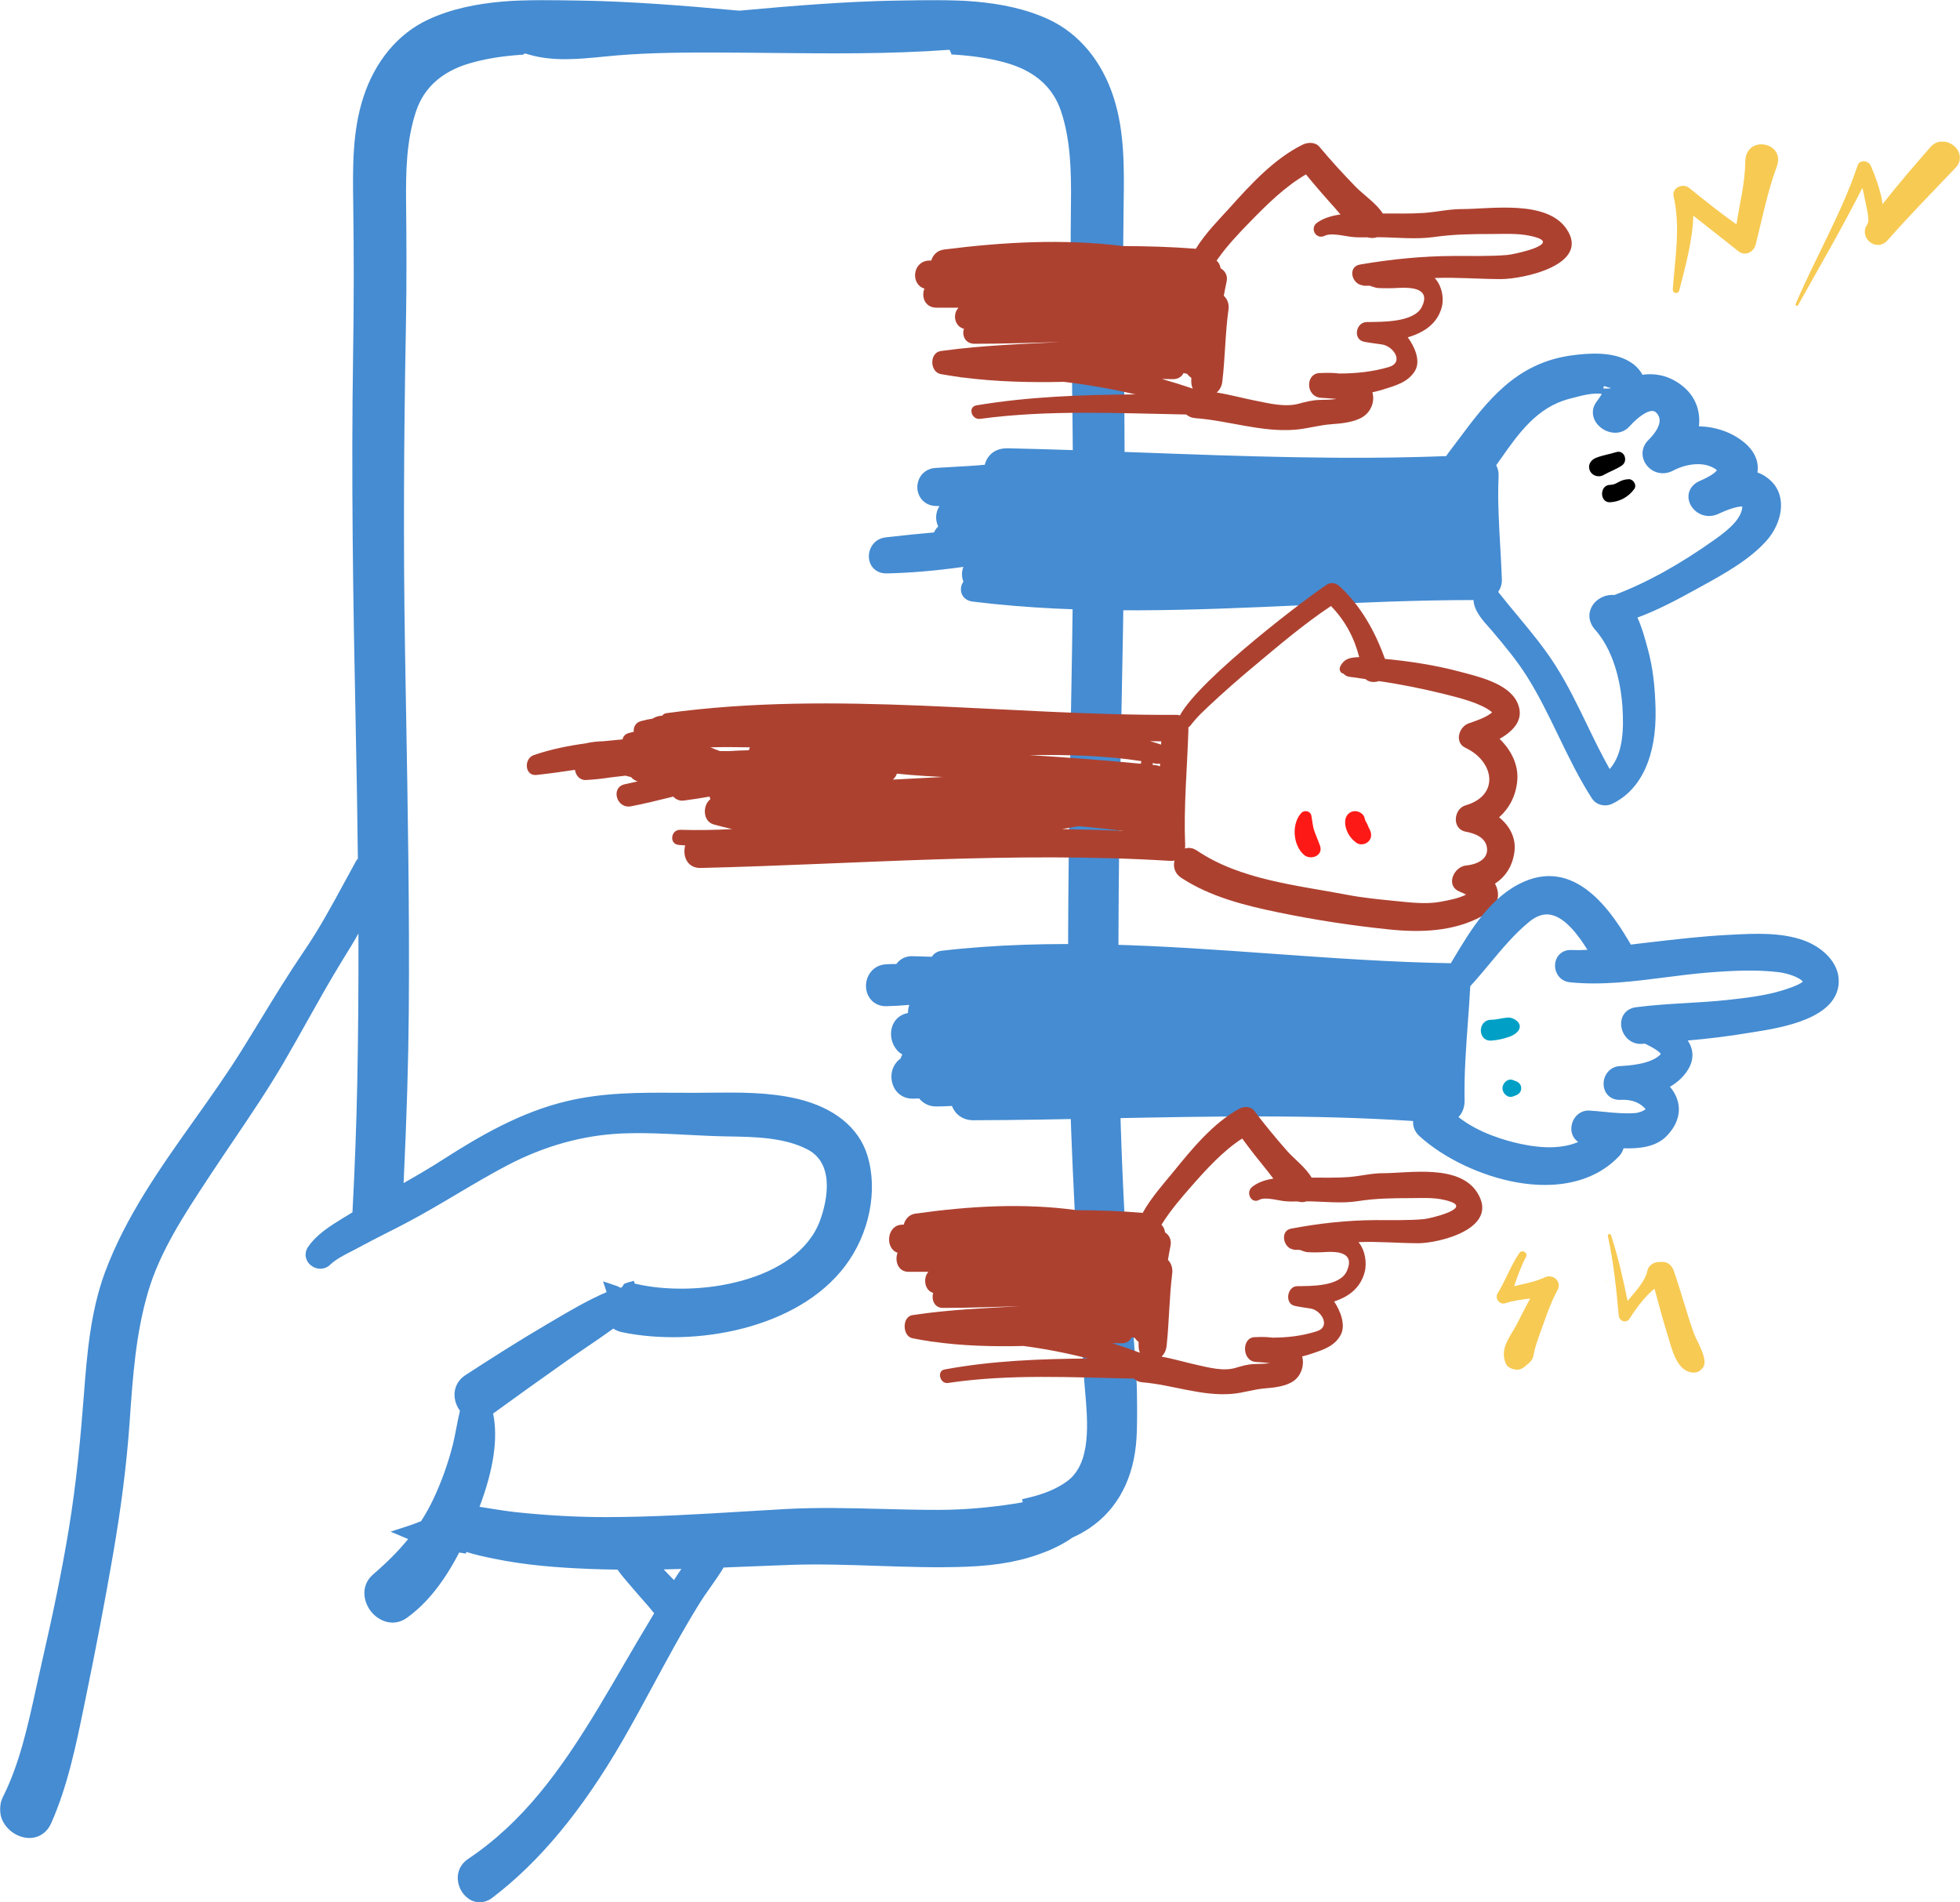 <?xml version="1.0" encoding="UTF-8"?>
<svg width="1358px" height="1318px" viewBox="0 0 1358 1318" version="1.1" xmlns="http://www.w3.org/2000/svg" xmlns:xlink="http://www.w3.org/1999/xlink">
    <title>Group 43</title>
    <defs>
        <polygon id="path-1" points="0 0 788 0 788 1318 0 1318"></polygon>
        <polygon id="path-3" points="0 0 114 0 114 114 0 114"></polygon>
    </defs>
    <g id="TYPOGRAPHY-+-WIDGETS" stroke="none" stroke-width="1" fill="none" fill-rule="evenodd">
        <g id="Group-43">
            <path d="M741.798,1030.307 C733.462,1036.303 723.816,1039.861 713.748,1042.259 C713.889,1042.96 714.004,1043.696 714.137,1044.411 C710.828,1045.242 707.477,1045.932 703.904,1046.48 C685.977,1049.223 668.526,1050.829 650.342,1050.867 C614.731,1050.941 579.476,1048.338 543.853,1050.313 C502.838,1052.591 461.892,1055.799 420.788,1055.876 C399.784,1055.913 378.867,1054.709 357.981,1052.541 C348.744,1051.582 339.569,1049.922 330.396,1048.504 C328.685,1048.241 327.072,1048.072 325.471,1047.948 C333.674,1027.779 342.188,999.495 336.231,977.224 C336.431,977.096 336.63,976.98 336.828,976.837 C354.599,963.88 372.495,951.087 390.464,938.402 C401.964,930.283 413.946,922.665 425.209,914.171 C426.678,916.09 428.892,917.576 431.994,918.219 C480.734,928.337 549.822,916.1 581.496,874.337 C596.58,854.451 603.713,826.128 596.243,801.85 C589.99,781.531 570.901,770.658 551.385,766.024 C528.887,760.686 505.066,761.9 482.137,761.964 C452.087,762.051 423.32,760.628 393.763,767.644 C363.284,774.877 335.526,790.766 309.411,807.538 C298.004,814.865 286.228,821.552 274.426,828.196 C276.5,785.755 278.101,743.295 278.436,700.701 C279.102,616.584 277.161,532.471 275.791,448.375 C274.581,374.139 275.047,300.12 276.448,225.892 C276.987,197.417 276.867,169.014 276.566,140.539 C276.34,118.742 276.768,96.235 283.823,75.406 C290.23,56.494 304.862,45.141 323.559,39.526 C335.35,35.987 347.927,34.156 360.765,33.273 C362.11,32.378 363.863,32.052 365.922,32.736 C366.145,32.808 366.372,32.864 366.594,32.936 C367.022,32.914 367.447,32.885 367.877,32.866 C367.908,33.036 367.985,33.195 368.034,33.36 C386.922,38.857 408.116,35.28 427.327,33.693 C451.148,31.725 475.156,31.646 499.047,31.715 C551.618,31.868 604.236,33.705 656.725,29.865 C659.732,29.645 661.642,31.171 662.512,33.244 C675.436,34.113 688.1,35.948 699.962,39.526 C718.572,45.141 733.136,56.494 739.512,75.406 C746.537,96.235 746.961,118.742 746.734,140.539 C746.438,169.014 746.318,197.417 746.852,225.892 C748.247,300.12 748.712,374.139 747.505,448.375 C746.143,532.471 744.212,616.584 744.876,700.701 C745.531,784.651 750.934,868.096 755.615,951.88 C756.901,974.935 764.449,1014.028 741.798,1030.307 M467.531,1102.872 C464.284,1098.368 459.493,1094.116 456.729,1091.05 C454.203,1088.251 451.705,1085.434 449.249,1082.585 C460.168,1082.47 471.09,1082.161 482.009,1081.794 C476.735,1088.264 471.983,1095.526 467.531,1102.872 M776.111,875.401 C773.428,833.564 771.574,791.7 770.749,749.788 C769.075,665.652 770.195,581.477 771.938,497.354 C773.682,413.206 774.949,329.26 773.61,245.094 C773.072,210.876 773.035,176.739 773.511,142.529 C773.852,118.257 774.387,92.71 766.888,69.308 C759.877,47.409 745.725,27.915 724.511,18.045 C692.808,3.299 654.534,4.684 620.368,5.4 C584.201,6.162 548.2,9.102 512.201,12.414 C476.038,9.102 439.865,6.162 403.529,5.4 C369.204,4.684 330.747,3.299 298.898,18.045 C277.581,27.915 263.368,47.409 256.322,69.308 C248.789,92.71 249.322,118.257 249.663,142.529 C250.144,176.739 250.109,210.876 249.562,245.094 C248.224,329.26 249.495,413.206 251.246,497.354 C251.943,530.784 252.53,564.221 252.891,597.663 C252.104,597.823 251.376,598.248 250.984,598.957 C239.163,620.33 228.514,641.485 214.641,661.826 C199.135,684.565 185.523,708.126 170.931,731.43 C139.571,781.515 98.215,827.117 77.411,883.135 C67.567,909.644 65.219,938.895 63.071,966.861 C60.641,998.472 57.635,1029.612 52.456,1060.917 C47.26,1092.315 40.645,1123.387 33.49,1154.388 C26.415,1185.04 20.83,1218.472 6.635,1246.799 C-1.65,1263.334 23.877,1277.641 31.171,1261.139 C43.105,1234.139 48.741,1204.616 54.673,1175.847 C61.443,1143.002 67.778,1110.039 73.511,1076.996 C78.798,1046.517 82.926,1015.971 85.082,985.108 C87.248,954.146 89.29,923.488 98.101,893.553 C106.805,863.978 124.907,837.054 141.696,811.53 C158.777,785.552 176.974,760.285 192.645,733.402 C206.314,709.956 218.841,686.13 233.07,662.955 C239.961,651.732 248.443,638.612 253.139,624.991 C253.418,666.593 253.274,708.195 252.445,749.788 C251.837,780.268 250.674,810.722 249.057,841.159 C249.109,841.155 249.183,841.151 249.231,841.146 C250.242,841.056 251.25,840.938 252.259,840.832 C248.156,843.232 244.066,845.655 240.025,848.162 C231.848,853.233 223.025,858.564 217.49,866.668 C214.174,871.524 221.41,876.671 225.414,872.78 C231.135,867.218 239.876,863.559 246.808,859.765 C257.6,853.857 268.707,848.545 279.587,842.804 C303.156,830.368 325.342,815.652 348.909,803.259 C374.28,789.916 401.355,781.825 430.031,780.492 C454.594,779.349 479.783,782.125 504.437,782.503 C523.387,782.794 544.393,783.117 561.606,792.031 C582.357,802.774 579.493,828.696 572.604,847.365 C555.304,894.254 480.484,903.988 438.673,893.996 C437.693,893.762 436.748,893.638 435.843,893.613 C435.82,893.524 435.795,893.433 435.771,893.344 C435.748,893.351 435.725,893.365 435.702,893.375 C434.041,896.346 430.337,898.188 426.736,895.984 C426.335,895.736 425.903,895.556 425.453,895.405 C425.736,896.259 426.027,897.107 426.368,897.917 C410.42,904.197 395.611,913.311 380.857,921.966 C361.949,933.061 343.477,944.829 325.099,956.773 C317.408,961.772 318.978,971.318 324.077,976.091 C321.661,984.717 320.607,993.774 318.379,1002.456 C315.01,1015.588 310.432,1028.413 304.653,1040.667 C301.763,1046.796 298.537,1052.419 295.042,1057.734 C291.569,1059.199 288.07,1060.547 284.531,1061.699 C286.543,1062.546 288.603,1063.303 290.678,1064.022 C282.456,1075.145 272.794,1084.857 261.667,1094.469 C249.425,1105.047 265.745,1126.358 279.007,1116.942 C294.963,1105.614 306.513,1088.187 315.506,1070.178 C316.69,1070.385 317.873,1070.592 319.057,1070.788 C319.2,1070.1 319.379,1069.42 319.528,1068.737 C327.504,1071.921 336.469,1073.68 342.957,1075.03 C364.297,1079.476 386.115,1081.151 407.855,1082.056 C415.375,1082.37 422.898,1082.515 430.422,1082.589 C433.725,1087.749 437.968,1092.386 441.903,1097.008 C445.436,1101.159 449.048,1105.239 452.651,1109.332 C454.817,1111.792 456.706,1114.85 459.412,1116.66 C457.794,1119.43 456.198,1122.147 454.613,1124.76 C442.538,1144.66 431.17,1164.98 419.161,1184.92 C394.288,1226.21 367.557,1264.686 326.984,1291.894 C315.068,1299.884 326.961,1319.369 338.103,1310.918 C375.425,1282.606 404.019,1243.46 427.272,1203.196 C439.584,1181.882 450.869,1159.984 462.829,1138.473 C468.403,1128.451 474.172,1118.542 480.17,1108.77 C485.848,1099.522 493.14,1090.715 498.476,1081.217 C514.91,1080.57 531.338,1079.83 547.755,1079.272 C588.283,1077.895 628.739,1082.104 669.256,1080.564 C688.325,1079.838 706.113,1077.283 723.769,1070.058 C728.2,1068.247 734.777,1065.138 740.434,1061.029 C744.433,1059.247 748.286,1057.19 751.913,1054.749 C771.948,1041.263 780.956,1019.938 782.433,996.238 C784.903,956.488 778.661,915.091 776.111,875.401" id="Fill-1" fill="#458CD2"></path>
            <g id="Group-5">
                <mask id="mask-2" fill="white">
                    <use xlink:href="#path-1"></use>
                </mask>
                <g id="Clip-4"></g>
                <path d="M459.859,1087.367 C460.022,1087.55 460.186,1087.73 460.351,1087.914 C461.194,1088.85 462.241,1089.9 463.371,1091.039 C464.53,1092.207 465.754,1093.445 466.972,1094.746 C468.739,1091.973 470.437,1089.425 472.096,1087.059 C468.169,1087.174 464.066,1087.28 459.859,1087.367 L459.859,1087.367 Z M467.911,1111.751 L463.63,1105.815 C461.648,1103.063 458.905,1100.299 456.487,1097.859 C455.24,1096.6 454.087,1095.435 453.155,1094.403 C450.604,1091.574 448.083,1088.729 445.602,1085.854 L438.788,1077.957 L449.219,1077.846 C460.898,1077.724 472.284,1077.379 481.881,1077.058 L492.529,1076.701 L485.8,1084.957 C481.406,1090.349 476.927,1096.873 471.704,1105.491 L467.911,1111.751 Z M332.24,1043.99 C334.202,1044.298 336.161,1044.614 338.122,1044.93 C344.799,1046.005 351.702,1047.119 358.466,1047.818 C380.283,1050.083 400.643,1051.157 420.789,1051.13 C452.329,1051.072 484.379,1049.124 515.375,1047.243 C524.796,1046.671 534.219,1046.098 543.644,1045.575 C566.327,1044.315 589.154,1044.904 611.23,1045.474 C624.074,1045.805 637.35,1046.142 650.436,1046.121 C667.409,1046.084 684.207,1044.707 703.297,1041.789 C705.089,1041.512 706.855,1041.194 708.623,1040.83 L708.198,1038.727 L712.753,1037.642 C723.786,1035.013 732.161,1031.462 739.109,1026.467 L739.11,1026.467 C756.197,1014.187 753.755,986.065 751.791,963.468 C751.444,959.469 751.115,955.691 750.923,952.222 C750.293,940.954 749.65,929.691 749.008,918.43 C744.944,847.2 740.742,773.547 740.173,700.75 C739.628,631.645 740.849,561.423 742.033,493.515 C742.295,478.423 742.558,463.336 742.804,448.246 C743.905,380.572 743.69,307.835 742.151,225.879 C741.578,195.407 741.77,165.55 742.031,140.364 C742.25,119.315 741.892,97.068 735.06,76.813 C729.624,60.689 717.385,49.654 698.686,44.012 C688.234,40.86 676.332,38.87 662.297,37.924 L659.312,37.723 L658.153,34.966 C658.027,34.667 657.955,34.485 657.184,34.531 C616.479,37.52 575.12,37.097 535.12,36.688 C523.302,36.566 511.082,36.442 499.074,36.407 C474.863,36.33 451.184,36.433 427.739,38.368 C424.52,38.636 421.245,38.957 417.932,39.283 C400.893,40.957 383.274,42.691 366.668,37.861 L365.986,37.663 L365.947,37.665 L364.095,37.103 C363.655,37.01 363.5,37.109 363.436,37.151 L362.366,37.866 L361.083,37.954 C347.148,38.913 335.32,40.895 324.924,44.014 C306.131,49.658 293.83,60.694 288.366,76.819 C281.503,97.077 281.145,119.32 281.364,140.364 C281.629,165.533 281.821,195.374 281.246,225.881 C279.699,307.835 279.484,380.57 280.587,448.246 C280.833,463.338 281.098,478.431 281.362,493.522 C282.552,561.431 283.781,631.647 283.234,700.75 C282.959,735.621 281.812,773.613 279.637,819.703 C289.124,814.312 297.979,809.137 306.758,803.499 C332.626,786.889 360.934,770.483 392.642,762.958 C418.277,756.874 442.705,756.987 468.551,757.116 C473.061,757.138 477.596,757.157 482.156,757.147 C485.55,757.138 488.965,757.103 492.389,757.068 C512.268,756.866 532.825,756.655 552.567,761.338 C577.853,767.341 595.038,781.235 600.955,800.463 C608.457,824.833 602.364,855.001 585.431,877.317 C552.332,920.952 481.176,933.436 431.024,923.026 C428.743,922.553 426.683,921.698 424.907,920.501 C418.787,924.984 412.477,929.266 406.347,933.428 C402.027,936.36 397.561,939.39 393.257,942.428 C374.554,955.629 357.656,967.728 341.671,979.363 C345.189,996.423 342.024,1018.12 332.24,1043.99 L332.24,1043.99 Z M254.651,602.22 C252.194,606.674 249.783,611.119 247.384,615.546 C238.585,631.775 229.485,648.556 218.57,664.558 C208.12,679.88 198.331,695.915 188.861,711.422 C184.338,718.833 179.659,726.494 174.948,734.019 C164.819,750.192 153.503,766.118 142.559,781.52 C119.544,813.907 95.746,847.398 81.825,884.877 C72.088,911.094 69.792,940.959 67.766,967.308 C65.636,995.026 62.704,1027.932 57.097,1061.807 C52.578,1089.117 46.531,1118.92 38.065,1155.6 C36.815,1161.019 35.612,1166.523 34.397,1172.073 C28.677,1198.222 22.764,1225.262 10.81,1249.115 C8.713,1253.298 9.946,1256.625 11.351,1258.682 C13.562,1261.922 17.655,1264.047 21.078,1263.732 C23.545,1263.507 25.4,1262.025 26.592,1259.329 C37.581,1234.473 43.226,1206.964 48.688,1180.361 L49.791,1174.996 C56.95,1140.274 63.103,1107.981 68.606,1076.271 C74.383,1042.971 78.151,1013.069 80.126,984.852 L80.219,983.502 C82.323,953.393 84.498,922.256 93.332,892.244 C101.948,862.976 119.17,836.817 135.826,811.517 L137.545,808.907 C142.787,800.936 148.214,792.912 153.464,785.153 C165.318,767.629 177.576,749.51 188.377,730.983 C193.774,721.725 199.091,712.237 204.23,703.061 C212.097,689.022 220.231,674.502 228.875,660.424 L230.836,657.242 C237.201,646.938 244.412,635.259 248.5,623.405 L255.894,601.966 L254.651,602.22 Z M315.984,1062.22 L321.294,1064.34 C328.389,1067.172 336.326,1068.817 342.702,1070.139 L343.925,1070.393 C366.447,1075.083 388.985,1076.527 408.062,1077.321 C414.624,1077.596 421.748,1077.763 430.485,1077.85 L433.106,1077.877 L434.516,1080.082 C437.055,1084.048 440.329,1087.844 443.496,1091.514 C444.205,1092.337 444.914,1093.157 445.61,1093.978 C448.711,1097.617 451.87,1101.203 455.031,1104.792 L456.31,1106.243 C457.002,1107.028 457.671,1107.868 458.341,1108.715 C459.632,1110.349 460.853,1111.891 462.13,1112.745 L465.919,1115.278 L463.623,1119.213 C461.993,1122.007 460.38,1124.748 458.781,1127.385 C452.467,1137.79 446.234,1148.502 440.205,1158.864 C434.722,1168.289 429.051,1178.032 423.32,1187.548 C395.581,1233.593 369.037,1269.668 329.655,1296.073 C327.599,1297.452 326.661,1299.355 326.866,1301.729 C327.101,1304.42 328.804,1307.053 330.917,1307.991 C331.789,1308.374 333.174,1308.717 335.151,1307.22 C366.924,1283.12 395.689,1248.344 423.09,1200.909 C430.47,1188.131 437.615,1174.896 444.525,1162.096 C449.108,1153.606 453.847,1144.825 458.622,1136.238 C464.342,1125.953 470.214,1115.896 476.077,1106.347 C478.66,1102.139 481.573,1098.012 484.389,1094.021 C487.85,1089.117 491.428,1084.046 494.293,1078.949 L495.62,1076.589 L498.328,1076.482 C503.915,1076.261 509.505,1076.031 515.094,1075.8 C525.951,1075.351 536.804,1074.903 547.652,1074.535 C567.794,1073.851 588.175,1074.543 607.885,1075.213 C628.001,1075.895 648.798,1076.602 669.183,1075.827 C690.591,1075.014 706.902,1071.883 722.067,1065.677 C725.484,1064.28 732.062,1061.323 737.727,1057.21 L738.138,1056.911 L738.603,1056.704 C742.622,1054.914 746.138,1052.992 749.351,1050.829 C766.656,1039.183 776.213,1020.743 777.754,996.02 C779.479,968.259 776.855,939.19 774.316,911.081 C773.265,899.457 772.18,887.439 771.432,875.765 L771.43,875.765 C768.66,832.576 766.852,790.231 766.056,749.907 C764.309,662.129 765.678,572.911 767.246,497.215 C768.916,416.66 770.275,330.363 768.92,245.07 C768.379,210.813 768.346,176.247 768.821,142.334 L768.843,140.759 C769.178,117.176 769.521,92.79 762.424,70.644 C755.183,48.035 741.041,30.858 722.6,22.281 C693.019,8.524 656.45,9.309 624.179,10.007 L620.56,10.084 C586.312,10.805 552.669,13.403 512.693,17.08 L512.249,17.121 L511.807,17.08 C471.646,13.403 437.846,10.805 403.432,10.084 L399.796,10.007 C367.372,9.309 330.62,8.522 300.896,22.285 C282.368,30.86 268.156,48.038 260.878,70.648 C253.746,92.797 254.093,117.187 254.426,140.773 L254.45,142.334 C254.927,176.363 254.894,210.929 254.349,245.072 C252.992,330.386 254.357,416.676 256.033,497.213 C256.822,535.09 257.341,566.765 257.671,596.812 L257.737,596.621 L257.927,624.951 C258.231,670.357 258.002,711.232 257.231,749.907 C256.68,777.538 255.638,806.407 254.132,835.802 L269.235,834.203 L269.538,828.003 C271.98,778.057 273.253,737.598 273.544,700.672 C274.09,631.694 272.861,561.54 271.673,493.693 C271.408,478.596 271.144,463.498 270.898,448.403 C269.792,380.614 270.009,307.767 271.557,225.697 C272.131,195.316 271.939,165.564 271.673,140.467 C271.445,118.586 271.836,95.411 279.189,73.711 C285.624,54.717 300.475,41.24 322.137,34.735 C332.959,31.488 345.138,29.401 359.338,28.365 C361.715,27.229 364.439,27.059 367.168,27.9 L371.847,27.69 L372.149,29.293 C386.251,32.662 401.858,31.128 416.983,29.642 C420.345,29.31 423.673,28.985 426.942,28.713 C450.767,26.747 474.673,26.642 499.103,26.72 C511.146,26.755 523.383,26.881 535.219,27.001 C575.017,27.408 616.174,27.828 656.479,24.881 C660.087,24.625 663.274,25.939 665.392,28.434 C679.117,29.492 690.947,31.56 701.485,34.737 C723.052,41.243 737.837,54.723 744.243,73.717 C751.559,95.407 751.948,118.584 751.722,140.465 C751.46,165.583 751.268,195.349 751.84,225.697 C753.381,307.769 753.596,380.614 752.493,448.403 C752.249,463.496 751.985,478.59 751.722,493.683 C750.539,561.532 749.318,631.692 749.863,700.674 C750.429,773.233 754.625,846.766 758.683,917.878 C759.325,929.14 759.968,940.409 760.598,951.682 C760.784,955.001 761.106,958.707 761.445,962.631 C763.507,986.35 766.325,1018.837 744.766,1034.331 C737.86,1039.295 729.552,1043.104 719.462,1045.916 L719.873,1048.094 L715.447,1049.204 C711.859,1050.105 708.365,1050.812 704.766,1051.364 C685.451,1054.317 667.687,1055.772 650.457,1055.809 C637.201,1055.842 623.89,1055.491 610.982,1055.158 C589.098,1054.594 566.467,1054.013 544.181,1055.247 C534.771,1055.77 525.366,1056.342 515.962,1056.913 C484.827,1058.804 452.632,1060.759 420.808,1060.817 C400.348,1060.885 379.624,1059.756 357.464,1057.456 C350.431,1056.727 343.39,1055.592 336.582,1054.493 C334.264,1054.119 331.946,1053.745 329.63,1053.389 C328.211,1053.17 326.763,1053.005 325.069,1052.875 L318.459,1052.362 L320.955,1046.222 C332.269,1018.397 335.927,994.999 331.527,978.555 L330.618,975.161 L333.826,973.078 C350.567,960.887 368.139,948.299 387.667,934.513 C392.045,931.425 396.548,928.367 400.902,925.413 C408.021,920.58 415.382,915.585 422.303,910.368 L426.144,907.473 L429.067,911.29 C429.935,912.423 431.257,913.181 432.993,913.541 C480.242,923.349 547.014,911.933 577.711,871.464 C592.819,851.552 598.307,824.8 591.693,803.313 C585.126,781.977 562.959,773.762 550.33,770.764 C531.74,766.353 511.784,766.56 492.488,766.754 C489.038,766.79 485.602,766.825 482.185,766.835 C477.598,766.847 473.04,766.825 468.505,766.804 C443.238,766.672 419.388,766.568 394.881,772.384 C364.585,779.572 337.142,795.505 311.997,811.65 C300.685,818.916 289.343,825.372 276.753,832.459 L269.109,836.765 L269.117,836.596 L254.647,845.057 C251.281,847.028 246.862,849.632 242.517,852.325 L241.817,852.761 C234.238,857.456 226.404,862.309 221.586,869.211 C221.731,869.302 221.888,869.371 222.008,869.36 C226.865,864.601 233.526,861.195 239.403,858.188 C241.133,857.304 242.825,856.438 244.42,855.565 C250.746,852.104 257.25,848.808 263.541,845.621 C268.063,843.331 272.737,840.961 277.276,838.565 C288.889,832.44 300.402,825.616 311.534,819.017 C322.905,812.274 334.665,805.303 346.634,799.008 C373.57,784.846 401.558,776.999 429.821,775.686 C445.323,774.965 461.186,775.785 476.53,776.579 C485.757,777.056 495.298,777.55 504.555,777.691 C523.825,777.988 545.667,778.323 563.903,787.762 C582.805,797.549 587.783,820.474 577.223,849.089 C559.094,898.212 483.187,909.647 437.614,898.779 C436.216,900.085 434.534,901.035 432.714,901.511 C431.743,901.765 430.764,901.875 429.76,901.85 L428.156,902.484 C414.287,907.944 400.982,915.789 388.115,923.376 L383.305,926.209 C363.406,937.883 344.035,950.3 327.711,960.908 C325.845,962.121 324.808,963.749 324.631,965.746 C324.416,968.178 325.486,970.881 327.36,972.634 L329.506,974.644 L328.715,977.476 C327.473,981.909 326.612,986.431 325.701,991.219 C324.92,995.327 324.112,999.574 323.04,1003.745 C319.563,1017.296 314.84,1030.446 309.001,1042.827 C306.148,1048.872 302.894,1054.65 299.051,1060.494 L298.295,1061.645 L298.452,1061.699 L294.531,1067.002 C286.789,1077.472 277.335,1087.4 264.78,1098.241 C260.202,1102.195 262.537,1107.785 264.638,1110.461 C265.196,1111.174 270.261,1117.291 276.156,1113.108 C289.198,1103.848 300.642,1089.131 311.14,1068.114 L312.757,1064.88 L315.305,1065.33 L315.984,1062.22 Z M332.359,1318 C330.544,1318 328.73,1317.618 326.986,1316.845 C321.678,1314.491 317.749,1308.752 317.212,1302.568 C316.701,1296.672 319.269,1291.372 324.257,1288.026 C362.153,1262.619 387.948,1227.486 415.019,1182.549 C420.712,1173.099 426.363,1163.387 431.83,1153.993 C437.879,1143.595 444.135,1132.841 450.496,1122.363 C451.411,1120.854 452.329,1119.31 453.254,1117.74 C452.331,1116.738 451.511,1115.7 450.74,1114.725 C450.176,1114.012 449.618,1113.305 449.038,1112.644 L447.759,1111.193 C444.563,1107.566 441.368,1103.939 438.232,1100.256 C437.548,1099.452 436.854,1098.648 436.158,1097.84 C433.327,1094.558 430.416,1091.182 427.836,1087.509 C420.138,1087.416 413.671,1087.251 407.657,1087.001 C388.191,1086.191 365.159,1084.709 341.948,1079.875 L340.737,1079.625 C335.766,1078.594 329.368,1077.269 323.06,1075.25 L322.813,1076.426 L318.234,1075.669 C318.214,1075.665 318.193,1075.661 318.172,1075.659 C307.375,1096.441 295.444,1111.298 281.765,1121.007 C272.838,1127.343 262.555,1123.506 257.012,1116.44 C251.368,1109.246 250.048,1098.167 258.444,1090.911 C268.365,1082.343 276.23,1074.413 282.786,1066.339 C282.726,1066.314 282.666,1066.289 282.606,1066.264 L270.615,1061.222 L282.984,1057.194 C285.736,1056.297 288.618,1055.229 291.758,1053.937 C295,1048.898 297.781,1043.899 300.235,1038.695 C305.815,1026.866 310.33,1014.299 313.654,1001.339 C314.648,997.464 315.393,993.552 316.181,989.409 C316.928,985.48 317.697,981.44 318.701,977.441 C315.988,973.855 314.592,969.273 314.978,964.894 C315.418,959.924 318.063,955.623 322.43,952.786 C338.847,942.118 358.335,929.625 378.399,917.854 L383.192,915.033 C395.075,908.025 407.323,900.802 420.293,895.243 L417.837,887.778 L427.016,890.874 C427.877,891.165 428.617,891.506 429.286,891.915 C429.832,892.25 430.134,892.172 430.262,892.137 C430.71,892.021 431.191,891.601 431.487,891.07 L432.325,889.572 L434.48,888.737 L439.22,887.41 L439.724,889.322 C439.755,889.33 439.788,889.338 439.819,889.345 C482.875,899.632 552.524,888.02 568.131,845.737 C571.393,836.898 580.407,807.217 559.445,796.367 C543.237,787.974 522.608,787.656 504.405,787.377 C494.975,787.233 485.343,786.734 476.028,786.253 C460.919,785.472 445.298,784.666 430.27,785.362 C403.436,786.61 376.814,794.087 351.144,807.581 C339.394,813.762 327.744,820.669 316.476,827.348 C305.241,834.009 293.624,840.897 281.8,847.132 C277.189,849.568 272.478,851.955 267.921,854.262 C261.698,857.415 255.264,860.676 249.074,864.063 C247.403,864.977 245.63,865.886 243.816,866.812 C238.29,869.639 232.577,872.563 228.724,876.306 C225.082,879.846 219.287,879.948 215.241,876.546 C211.351,873.276 210.601,868.112 213.417,863.989 C219.376,855.266 228.586,849.56 236.712,844.526 L237.41,844.092 C239.715,842.664 242.034,841.262 244.211,839.965 C245.845,809.062 246.965,778.702 247.542,749.713 C248.188,717.407 248.451,683.554 248.343,646.795 C245.323,652.226 242.108,657.428 239.081,662.332 L237.133,665.492 C228.59,679.404 220.504,693.838 212.684,707.796 C207.525,717.007 202.188,726.532 196.749,735.862 C185.784,754.669 173.434,772.925 161.49,790.58 C156.259,798.314 150.85,806.31 145.642,814.229 L143.921,816.843 C127.655,841.548 110.836,867.095 102.629,894.98 C94.091,923.981 92.049,953.22 89.886,984.176 L89.793,985.527 C87.795,1014.076 83.988,1044.3 78.155,1077.928 C72.635,1109.738 66.462,1142.13 59.282,1176.953 L58.181,1182.309 C52.618,1209.413 46.864,1237.437 35.455,1263.245 C32.85,1269.139 27.931,1272.832 21.962,1273.379 C15.012,1274.004 7.55,1270.302 3.345,1264.142 C-0.652,1258.287 -1.088,1251.229 2.147,1244.775 C13.556,1222.007 19.34,1195.571 24.931,1170.003 C26.152,1164.417 27.365,1158.876 28.623,1153.422 C37.04,1116.946 43.052,1087.331 47.537,1060.226 C53.082,1026.717 55.991,994.077 58.105,966.566 C60.179,939.582 62.53,908.996 72.74,881.506 C87.106,842.829 111.28,808.808 134.659,775.909 C145.522,760.619 156.755,744.811 166.732,728.879 C171.417,721.4 176.082,713.762 180.592,706.374 C190.121,690.765 199.976,674.626 210.564,659.1 C221.202,643.505 229.78,627.683 238.864,610.931 C241.445,606.169 244.036,601.389 246.688,596.599 C247.027,595.983 247.457,595.427 247.959,594.937 C247.63,565.51 247.116,534.428 246.345,497.417 C244.666,416.784 243.3,330.39 244.661,244.917 C245.203,210.873 245.236,176.404 244.759,142.472 L244.738,140.912 C244.393,116.542 244.035,91.344 251.653,67.681 C259.77,42.464 275.811,23.221 296.824,13.492 C328.585,-1.21 366.529,-0.396 400.005,0.323 L403.633,0.398 C438.205,1.123 472.076,3.717 512.247,7.393 C552.237,3.717 585.95,1.123 620.357,0.398 L623.971,0.323 C657.291,-0.398 695.062,-1.21 726.687,13.496 C747.611,23.228 763.579,42.474 771.651,67.689 C779.234,91.342 778.876,116.534 778.533,140.897 L778.512,142.472 C778.037,176.288 778.07,210.755 778.608,244.917 C779.967,330.364 778.607,416.771 776.934,497.415 C775.368,573.014 774.002,662.109 775.744,749.713 C776.537,789.896 778.339,832.101 781.101,875.143 C781.843,886.693 782.923,898.649 783.965,910.209 C786.537,938.681 789.196,968.124 787.427,996.623 C785.712,1024.115 774.416,1045.639 754.762,1058.866 C751.204,1061.261 747.353,1063.385 743.004,1065.347 C736.62,1069.899 729.474,1073.115 725.738,1074.644 C709.473,1081.297 692.145,1084.649 669.551,1085.509 C648.815,1086.3 627.842,1085.585 607.556,1084.895 C588.01,1084.231 567.796,1083.545 547.981,1084.217 C537.157,1084.585 526.327,1085.033 515.493,1085.48 C510.786,1085.674 506.078,1085.87 501.369,1086.056 C498.568,1090.733 495.393,1095.234 492.308,1099.605 C489.453,1103.65 486.757,1107.471 484.335,1111.416 C478.546,1120.846 472.743,1130.782 467.092,1140.944 C462.345,1149.479 457.62,1158.233 453.052,1166.696 C446.11,1179.557 438.933,1192.855 431.481,1205.753 C403.422,1254.329 373.829,1290.043 341.008,1314.937 C338.336,1316.965 335.347,1318 332.359,1318 L332.359,1318 Z" id="Fill-3" fill="#458CD2" mask="url(#mask-2)"></path>
            </g>
            <path d="M1191.302,376.838 C1169.592,392.404 1144.87,407.185 1118.872,416.782 C1110.529,414.999 1101.249,424.277 1108.761,432.726 C1122.055,447.681 1127.615,470.247 1128.835,489.033 C1129.918,505.708 1129.625,528.759 1113.99,540.228 C1099.032,515.273 1089.215,488.059 1073.611,463.412 C1061.832,444.804 1046.425,428.513 1032.924,411.025 C1032.368,410.307 1031.651,409.875 1030.896,409.65 C1034.056,408.071 1035.778,404.395 1035.672,401.255 C1034.868,377.222 1032.296,353.192 1033.412,329.132 C1033.551,326.182 1032.542,323.527 1030.613,321.699 C1045.17,301.521 1058.693,277.985 1085.942,270.878 C1093.663,268.867 1103.778,265.788 1111.881,267.604 C1113.201,267.899 1115.682,269.192 1115.676,268.399 C1115.709,272.934 1112.429,277.037 1109.81,280.689 C1103.792,289.082 1118.192,299.358 1125.283,291.468 C1130.216,285.984 1143.094,273.405 1151.222,282.113 C1158.916,290.36 1152.081,301.069 1145.335,307.666 C1138.123,314.713 1147.319,326.188 1156.83,321.117 C1166.832,315.785 1180.967,313.462 1191.022,320.227 C1199.908,326.205 1189.13,332.499 1182.063,335.849 C1181.06,336.292 1180.076,336.736 1179.135,337.18 C1168.805,342.05 1177.872,355.63 1188.181,351.157 C1188.864,350.862 1189.554,350.538 1190.241,350.205 C1196.707,347.301 1212.355,341.143 1211.896,350.399 C1211.334,361.703 1200.338,370.36 1191.302,376.838 M1009.114,393.991 C1011.604,393.366 1014.077,392.691 1016.521,391.939 C1016.6,391.913 1016.662,391.873 1016.74,391.848 C1016.777,392.526 1016.823,393.205 1016.858,393.886 C1014.275,393.906 1011.695,393.962 1009.114,393.991 M1013.132,378.974 C1014.203,378.871 1015.119,378.605 1015.959,378.272 C1015.994,378.85 1016.025,379.43 1016.06,380.004 C1015.216,379.791 1014.275,379.736 1013.246,379.921 C1012.485,380.056 1011.713,380.153 1010.948,380.281 C1010.946,379.915 1010.942,379.54 1010.936,379.17 C1011.672,379.1 1012.402,379.044 1013.132,378.974 M925.792,385.309 C951.47,383.829 977.134,382.169 1002.735,379.895 C1002.855,380.411 1002.969,380.929 1003.093,381.441 C1003.101,381.468 1003.112,381.488 1003.12,381.515 C977.707,385.101 951.74,385.551 925.792,385.309 M852.956,372.259 C846.583,372.598 840.221,373.12 833.869,373.704 C833.354,372.292 832.413,370.994 831.108,369.986 C842.613,370.54 854.124,371.116 865.633,371.615 C861.409,371.826 857.182,372.032 852.956,372.259 M990.798,337.936 C981.096,338.96 971.38,339.884 961.649,340.7 C960.832,340.741 960.011,340.764 959.195,340.799 C955.556,340.208 951.922,339.601 948.275,339.057 C962.453,338.838 976.626,338.479 990.798,337.936 M704.841,390.16 C712.853,386.804 721.958,385.018 731.083,384.044 C730.758,386.1 731.103,388.279 732.189,390.146 C723.078,390.315 713.964,390.354 704.841,390.16 M712.266,340.72 C711.913,340.572 711.545,340.437 711.145,340.334 C710.3,340.12 709.448,339.95 708.602,339.758 C708.594,339.383 708.561,339.011 708.509,338.639 C712.291,338.739 716.079,338.865 719.867,339.042 C717.328,339.577 714.795,340.14 712.266,340.72 M1223.625,336.148 C1220.136,332.699 1215.993,330.86 1211.563,330.092 C1214.26,323.34 1213.152,316.036 1205.021,309.406 C1195.447,301.604 1183.217,298.72 1171.073,299.603 C1173.897,289.553 1172.444,278.871 1163.403,271.113 C1154.512,263.486 1144.376,262.004 1134.805,264.386 C1133.822,260.534 1131.368,256.98 1126.84,254.098 C1116.495,247.522 1101.001,248.607 1089.186,250.25 C1047.924,255.981 1028.94,287.846 1007.266,316.119 C1006.251,317.448 1005.653,318.763 1005.394,320.035 C903.014,324.337 800.51,316.974 698.15,314.753 C690.166,314.579 686.574,320.047 686.847,325.767 C674.091,327.191 660.984,327.54 648.629,328.387 C637.945,329.121 637.79,344.723 648.629,345.121 C652.155,345.249 655.68,345.352 659.204,345.455 C659.357,346.88 659.828,348.257 660.616,349.446 C652.24,350.451 651.346,362.252 657.949,365.536 C657.634,365.629 657.306,365.693 656.991,365.788 C653.042,366.995 651.274,369.881 651.162,372.87 C638.888,373.888 626.633,375.164 614.379,376.575 C604.818,377.674 604.266,392.14 614.379,391.933 C636.037,391.483 658.298,388.959 680.059,385.476 C677.609,387.464 675.334,389.675 673.277,392.152 C670.535,395.453 670.948,400.689 674.108,403.517 C669.892,404.774 669.17,410.85 674.48,411.51 C791.604,426.034 909.755,409.861 1027.3,410.441 C1026.893,410.806 1026.535,411.244 1026.303,411.807 C1023.218,419.232 1033.144,428.467 1037.637,433.807 C1046.278,444.081 1054.958,454.544 1062.013,465.784 C1079.145,493.075 1089.544,523.289 1106.973,550.439 C1108.602,552.974 1112.15,553.678 1114.931,552.322 C1138.082,541.041 1142.587,512.658 1142.102,491.213 C1141.8,477.853 1140.586,464.259 1137.083,451.246 C1134.773,442.669 1132.236,432.811 1127.559,424.713 C1143.237,419.525 1158.201,411.56 1172.119,403.86 C1188.8,394.631 1208.28,384.496 1220.531,370.414 C1228.442,361.321 1233.312,345.726 1223.625,336.148" id="Fill-6" fill="#458CD2"></path>
            <path d="M958.939,346.281 L956.209,345.838 C953.337,345.37 950.464,344.901 947.585,344.474 L948.222,334.85 C963.242,334.616 977.123,334.252 990.657,333.733 L991.348,343.38 C981.504,344.416 971.655,345.349 962.081,346.148 C961.425,346.185 960.925,346.202 960.425,346.221 L958.939,346.281 Z M711.718,346.415 L710.271,345.801 C710.141,345.745 710.005,345.691 709.858,345.652 C709.368,345.53 708.874,345.424 708.382,345.316 L703.733,344.259 L703.656,340.483 C703.652,340.306 703.635,340.128 703.609,339.95 L702.803,334.279 L708.535,334.432 C712.352,334.535 716.174,334.661 719.995,334.839 L757.937,336.608 L720.766,344.408 C718.255,344.934 715.75,345.49 713.249,346.063 L711.718,346.415 Z M830.57,379.416 L829.285,375.928 C829.072,375.341 828.665,374.807 828.113,374.383 L815.889,364.973 L837.871,366.033 C847.186,366.484 856.504,366.937 865.82,367.34 L865.855,377.008 L862.857,377.157 C859.635,377.316 856.411,377.476 853.187,377.65 L853.185,377.65 C847.731,377.939 841.899,378.38 834.274,379.077 L830.57,379.416 Z M717.457,395.649 C713.012,395.649 708.758,395.604 704.634,395.517 L681.752,395.035 L702.867,386.215 C710.457,383.047 719.49,380.935 730.479,379.766 L736.765,379.096 L735.777,385.334 C735.614,386.362 735.794,387.392 736.282,388.228 L740.438,395.351 L732.188,395.504 C727.021,395.6 722.134,395.649 717.457,395.649 L717.457,395.649 Z M967.915,399.826 L1007.99,389.809 C1010.526,389.176 1012.799,388.549 1014.93,387.897 C1015.045,387.852 1015.161,387.808 1015.283,387.769 L1019.489,386.385 L1014.934,385.24 C1014.694,385.18 1014.444,385.176 1014.153,385.226 C1013.694,385.307 1013.239,385.375 1012.787,385.443 C1012.462,385.491 1012.136,385.54 1011.813,385.596 L1009.16,386.043 L1009.174,386.095 L1006.204,386.544 L1006.204,386.513 L1003.846,386.846 C977.061,390.614 949.336,390.895 925.758,390.678 L925.524,381.008 C946.684,379.793 974.538,378.08 1002.357,375.618 L1006.554,375.246 L1006.56,375.268 L1012.733,374.701 C1013.223,374.654 1013.684,374.536 1014.229,374.319 L1020.47,371.846 L1021.289,385.793 L1021.301,385.789 L1022.022,399.198 L1016.953,399.237 C1015.45,399.249 1013.944,399.272 1012.441,399.295 L1009.224,399.342 L967.915,399.826 Z M1038.036,410.101 C1042.265,415.497 1046.733,420.872 1051.064,426.083 C1060.314,437.214 1069.879,448.723 1077.789,461.183 C1086.211,474.453 1093.033,488.565 1099.629,502.213 C1104.54,512.376 1109.597,522.837 1115.28,532.848 C1124.803,522.162 1125.08,504.438 1124.117,489.655 C1123.439,479.238 1120.242,453.196 1105.25,436.372 C1100.816,431.4 1100.006,425.274 1103.085,419.982 C1106.15,414.717 1112.438,411.632 1118.471,412.273 C1140.604,403.975 1164.202,390.92 1188.63,373.454 C1197.958,366.782 1206.652,359.445 1207.204,350.965 C1205.567,350.816 1200.973,351.374 1192.372,355.225 C1191.752,355.529 1191,355.88 1190.252,356.203 C1181.851,359.838 1173.856,355.431 1170.981,349.074 C1168.189,342.904 1170.753,336.474 1177.212,333.435 C1178.191,332.975 1179.214,332.516 1180.254,332.057 C1187.233,328.757 1189.103,326.543 1189.564,325.809 C1189.388,325.616 1189.057,325.308 1188.468,324.913 C1180.2,319.366 1167.831,321.487 1159.236,326.057 C1152.621,329.574 1144.985,327.904 1140.66,321.996 C1136.71,316.594 1137.291,309.565 1142.077,304.9 C1145.733,301.335 1153.611,292.371 1147.81,286.168 C1146.853,285.146 1145.944,284.73 1144.675,284.726 C1140.932,284.761 1134.925,288.864 1128.996,295.437 C1123.296,301.766 1114.482,300.563 1109.084,296.219 C1103.205,291.493 1101.93,284.256 1105.984,278.62 L1106.672,277.667 C1107.826,276.078 1109.003,274.46 1109.828,272.902 C1103.738,271.971 1095.837,274.067 1089.414,275.769 L1087.255,276.338 C1064.941,282.142 1052.157,300.315 1039.793,317.891 C1038.747,319.378 1037.706,320.856 1036.662,322.326 C1037.873,324.592 1038.448,327.219 1038.317,330.011 C1037.575,345.983 1038.512,362.337 1039.421,378.154 C1039.861,385.826 1040.318,393.758 1040.58,401.591 C1040.632,403.131 1040.409,404.674 1039.956,406.141 L1039.989,406.141 L1039.942,406.182 C1039.504,407.577 1038.857,408.905 1038.036,410.101 L1038.036,410.101 Z M1030.793,416.556 C1031.731,420.278 1036.336,425.409 1039.057,428.44 C1039.921,429.406 1040.725,430.304 1041.409,431.115 C1050.816,442.272 1059.174,452.412 1066.192,463.566 C1074.721,477.113 1081.666,491.486 1088.381,505.387 C1095.275,519.652 1102.401,534.404 1111.153,547.999 C1111.345,548.299 1112.19,548.497 1112.92,548.144 C1135.072,537.379 1137.756,508.114 1137.382,491.627 C1137.033,476.184 1135.491,463.876 1132.526,452.896 L1132.222,451.763 C1130.074,443.791 1127.638,434.758 1123.48,427.583 L1120.498,422.432 L1126.154,420.565 C1141.536,415.488 1156.207,407.68 1169.916,400.114 L1173.676,398.047 C1188.948,389.664 1206.258,380.159 1217.041,367.797 C1223.053,360.908 1228.064,347.799 1220.389,340.229 C1217.839,337.715 1214.735,336.172 1210.899,335.51 L1205.003,334.494 L1207.225,328.945 C1209.48,323.313 1207.857,318.518 1202.118,313.854 C1194.16,307.385 1183.31,304.283 1171.562,305.144 L1164.678,305.643 L1166.548,299.006 C1168.429,292.329 1168.887,282.839 1160.385,275.563 C1151.608,268.054 1142.331,268.325 1136.093,269.871 L1131.424,271.03 L1130.232,266.375 C1129.481,263.439 1127.559,261.026 1124.358,258.995 C1115.189,253.183 1100.328,254.424 1089.949,255.862 C1055.371,260.652 1037.483,284.6 1018.544,309.956 C1016.093,313.236 1013.644,316.513 1011.162,319.744 C1010.642,320.421 1010.315,321.073 1010.189,321.679 L1009.43,325.382 L1005.647,325.54 C934.345,328.533 861.898,325.852 791.834,323.262 C761.048,322.126 729.214,320.949 697.938,320.272 C695.724,320.225 694.059,320.756 692.988,321.857 C691.99,322.881 691.486,324.422 691.571,326.195 L691.79,330.733 L687.27,331.237 C678.58,332.202 669.741,332.681 661.194,333.141 C657.015,333.368 652.88,333.59 648.825,333.867 C645.382,334.103 645.254,337.039 645.264,337.626 C645.283,338.803 645.75,340.796 648.672,340.901 C652.187,341.03 655.701,341.133 659.216,341.234 L663.444,341.354 L663.893,345.556 C663.965,346.237 664.184,346.866 664.525,347.381 L668.869,353.925 L661.065,354.86 C659.195,355.082 658.569,356.491 658.371,357.633 C658.106,359.164 658.573,361.08 659.974,361.775 L671.06,367.272 L659.185,370.752 C658.966,370.816 658.743,370.872 658.522,370.926 L658.273,370.99 C656.184,371.627 655.901,372.79 655.87,373.609 L655.707,377.894 L651.429,378.248 C640.404,379.162 628.417,380.366 614.78,381.93 C612.161,382.232 611.618,384.506 611.696,385.667 C611.816,387.423 613.003,387.64 614.129,387.612 C633.503,387.21 654.781,385.121 679.177,381.229 L697.07,378.374 L682.992,389.767 C680.719,391.605 678.661,393.622 676.879,395.763 C675.813,397.042 675.978,399.297 677.218,400.402 L683.684,406.176 L678.756,407.641 C752.959,416.392 828.923,412.96 902.428,409.639 C943.392,407.788 985.76,405.87 1027.387,406.079 L1028.228,406.083 L1028.797,405.799 C1030.154,405.123 1030.942,403.257 1030.898,401.916 C1030.638,394.197 1030.187,386.323 1029.749,378.707 C1028.826,362.646 1027.873,346.036 1028.64,329.559 C1028.71,328.039 1028.253,326.735 1027.35,325.881 L1024.265,322.968 L1026.751,319.531 C1028.462,317.165 1030.159,314.752 1031.866,312.327 C1044.612,294.208 1059.058,273.672 1084.814,266.972 L1086.932,266.414 C1094.763,264.339 1104.509,261.755 1113.044,263.664 C1113.784,263.83 1114.501,264.092 1115.193,264.343 C1115.521,264.463 1115.846,264.593 1116.111,264.661 C1115.641,264.543 1114.116,264.467 1112.725,265.555 C1111.601,266.432 1110.934,267.798 1110.942,269.209 L1120.63,269.147 L1120.63,269.151 L1120.63,269.176 C1120.657,274.896 1117.251,279.585 1114.511,283.354 L1113.852,284.265 C1112.517,286.12 1114.098,287.829 1115.158,288.682 C1116.542,289.793 1119.71,291.284 1121.798,288.961 C1127.483,282.657 1136.051,275.128 1144.586,275.049 C1148.566,274.946 1152.09,276.572 1154.886,279.56 C1162.843,288.067 1160.528,300.431 1148.843,311.825 C1147.002,313.62 1147.827,315.391 1148.482,316.287 C1149.583,317.789 1151.865,319.012 1154.684,317.514 C1165.013,312.023 1181.473,308.56 1193.87,316.881 C1198.741,320.148 1199.537,323.845 1199.349,326.373 C1198.958,331.583 1194.168,336.186 1184.277,340.86 C1183.192,341.338 1182.246,341.766 1181.339,342.192 C1179.177,343.208 1179.415,344.22 1179.809,345.089 C1180.607,346.854 1183.18,348.716 1186.402,347.323 C1187.024,347.052 1187.648,346.761 1188.274,346.458 C1206.324,338.371 1211.466,341.884 1213.158,343.039 C1214.656,344.061 1217.13,346.485 1216.892,351.244 C1216.175,365.658 1201.926,375.848 1194.271,381.322 C1168.705,399.601 1143.937,413.216 1120.657,421.786 L1119.341,422.27 L1117.972,421.978 C1115.276,421.405 1112.544,422.984 1111.461,424.846 C1111.118,425.436 1110.072,427.233 1112.484,429.936 C1129.479,449.003 1133.042,477.612 1133.784,489.028 C1134.933,506.647 1134.435,531.547 1116.96,544.331 L1112.676,547.465 L1109.944,542.918 C1102.797,531.025 1096.749,518.517 1090.904,506.42 C1084.429,493.021 1077.73,479.164 1069.606,466.367 C1062.03,454.428 1052.666,443.162 1043.61,432.265 C1039.363,427.155 1034.988,421.89 1030.793,416.556 L1030.793,416.556 Z M1112.13,558 C1108.487,558 1104.971,556.289 1103.004,553.231 C1093.934,539.142 1086.676,524.121 1079.656,509.593 C1073.055,495.932 1066.233,481.808 1057.993,468.716 C1051.304,458.09 1043.17,448.223 1034.002,437.349 C1033.376,436.608 1032.636,435.786 1031.841,434.901 C1027.428,429.981 1021.196,423.036 1020.933,415.741 C981.591,415.749 941.605,417.557 902.868,419.307 C827.706,422.701 749.983,426.213 673.765,416.787 C669.262,416.227 666.129,413.183 665.784,409.029 C665.6,406.834 666.255,404.703 667.509,402.971 C666.195,399.737 666.172,395.999 667.513,392.759 C648.064,395.463 630.564,396.951 614.329,397.288 C607.518,397.433 602.477,392.916 602.029,386.32 C601.618,380.227 605.559,373.247 613.674,372.316 C625.991,370.903 636.983,369.781 647.143,368.9 C647.81,367.33 648.802,365.929 650.071,364.758 C648.778,362.157 648.29,359.081 648.823,355.988 C649.168,354 649.898,352.2 650.939,350.663 C650.065,350.634 649.191,350.603 648.317,350.572 C640.083,350.272 635.675,343.908 635.576,337.779 C635.477,331.473 639.767,324.787 648.162,324.213 C652.264,323.932 656.445,323.706 660.671,323.477 C667.79,323.094 675.118,322.697 682.302,322.018 C682.918,319.38 684.193,317.007 686.049,315.104 C688.126,312.973 691.91,310.457 698.149,310.596 C729.499,311.276 761.37,312.452 792.193,313.592 C861.026,316.136 932.171,318.766 1002.077,316 C1002.472,315.271 1002.939,314.552 1003.472,313.856 C1005.934,310.654 1008.354,307.412 1010.778,304.168 C1030.074,278.335 1050.029,251.623 1088.618,246.277 C1100.508,244.628 1117.691,243.306 1129.55,250.826 C1133.358,253.241 1136.177,256.199 1137.971,259.657 C1148.509,258.175 1158.36,261.09 1166.688,268.214 C1174.668,275.043 1178.313,284.703 1177.115,295.352 C1188.94,295.695 1199.816,299.506 1208.233,306.346 C1215.578,312.317 1218.816,319.622 1217.657,327.323 C1221.274,328.639 1224.467,330.652 1227.192,333.339 L1227.194,333.339 C1238.631,344.619 1234.262,362.788 1224.345,374.155 C1212.433,387.814 1194.321,397.757 1178.342,406.528 L1174.601,408.586 C1162.051,415.511 1148.695,422.643 1134.514,427.891 C1137.7,434.872 1139.736,442.421 1141.575,449.245 L1141.879,450.374 C1145.053,462.13 1146.7,475.168 1147.068,491.409 C1147.802,523.877 1137.179,547.117 1117.158,556.848 C1115.552,557.628 1113.827,558 1112.13,558 L1112.13,558 Z" id="Fill-8" fill="#458CD2"></path>
            <path d="M1017.597,501.181 C1010.721,503.553 1007.517,514.459 1015.381,518.148 C1035.199,527.429 1039.411,551.009 1015.445,557.985 C1006.99,560.445 1005.856,574.421 1015.445,576.205 C1022.04,577.43 1029.825,580.355 1030.331,588.147 C1030.835,595.948 1022.156,599.086 1015.847,599.654 C1007.41,600.416 1001.306,613.343 1010.983,617.61 C1012.578,618.312 1014.228,619.004 1015.81,619.814 C1010.353,622.567 1003.737,623.739 997.78,624.838 C987.673,626.695 976.462,625.201 966.332,624.203 C955.457,623.131 944.33,622.053 933.594,620 C898.779,613.341 859.439,609.664 829.344,589.349 C826.411,587.368 823.518,587.093 821.018,587.909 C821.132,587.112 821.177,586.285 821.144,585.437 C820.023,558.764 822.602,532.118 823.402,505.476 C823.418,504.984 823.389,504.482 823.334,503.978 C823.918,503.96 825.967,501.243 827.107,499.847 C830.137,496.123 833.694,492.799 837.187,489.513 C847.23,480.063 857.593,470.976 868.172,462.126 C885.519,447.615 903.245,432.476 922.167,419.876 C932.107,430.165 938.289,441.808 941.74,455.307 C938.282,455.361 934.928,455.794 932.65,457.127 C930.599,458.329 926.243,462.95 929.238,465.932 C929.717,466.41 930.305,466.672 930.909,466.773 C931.039,466.907 931.177,467.048 931.349,467.225 C933.276,469.149 936.046,469.022 938.15,469.338 C940.803,469.741 943.457,470.126 946.107,470.526 C948.451,472.687 952.165,473.011 955.379,471.914 C970.486,474.067 985.513,477.142 1000.323,480.788 C1010.845,483.38 1025.865,487.129 1033.256,493.082 C1033.472,493.254 1033.658,493.413 1033.828,493.568 C1029.852,497.05 1022.781,499.393 1017.597,501.181 M804.455,515.905 C804.376,515.876 804.314,515.829 804.236,515.806 C801.79,514.969 799.314,514.22 796.82,513.53 C799.404,513.563 801.988,513.625 804.572,513.643 C804.537,514.397 804.492,515.149 804.455,515.905 M803.674,530.955 C802.833,530.587 801.916,530.29 800.844,530.18 C800.109,530.1 799.378,530.038 798.644,529.961 C798.651,529.548 798.653,529.135 798.657,528.728 C799.423,528.871 800.193,528.98 800.958,529.129 C801.988,529.329 802.928,529.273 803.775,529.034 C803.736,529.676 803.705,530.314 803.674,530.955 M790.795,527.443 C790.671,528.011 790.554,528.583 790.436,529.158 C764.809,526.636 739.12,524.791 713.416,523.155 C739.388,522.885 765.383,523.384 790.818,527.359 C790.812,527.386 790.802,527.414 790.795,527.443 M735.922,574.431 C739.572,573.828 743.21,573.157 746.849,572.498 C747.669,572.539 748.487,572.562 749.309,572.609 C759.05,573.516 768.775,574.541 778.487,575.673 C764.301,575.071 750.111,574.675 735.922,574.431 M618.633,540.142 C619.941,539.025 620.883,537.583 621.401,536.02 C627.761,536.668 634.127,537.245 640.507,537.623 C644.738,537.875 648.966,538.1 653.196,538.339 C641.676,538.889 630.153,539.525 618.633,540.142 M518.841,519.809 C514.27,519.877 509.701,520.1 505.137,520.408 C503.04,520.414 500.943,520.396 498.841,520.377 C496.579,519.621 494.371,518.762 492.243,517.776 C501.375,517.56 510.497,517.601 519.616,517.791 C519.279,518.433 519.038,519.115 518.841,519.809 M1051.269,486.704 C1045.112,473.364 1023.932,468.692 1011.313,465.338 C994.407,460.845 976.984,458.178 959.557,456.513 C952.793,437.578 942.905,419.73 927.94,406.047 C925.679,403.979 922.219,403.236 919.499,404.958 C908.122,412.161 831.435,469.843 817.511,495.679 C816.794,495.433 816.022,495.286 815.193,495.288 C697.473,495.951 579.147,477.995 461.849,494.105 C460.37,494.309 459.4,494.999 458.802,495.889 C457.319,495.931 455.81,496.208 454.248,496.79 C453.471,497.081 452.831,497.457 452.253,497.868 C449.425,498.312 446.604,498.897 443.778,499.713 C440.271,500.725 438.788,503.987 439.087,507.015 C438.032,507.291 436.982,507.572 435.919,507.82 C433.132,508.471 431.717,510.258 431.341,512.286 C426.902,512.681 422.462,513.096 418.033,513.565 C413.871,513.668 409.773,514.102 405.817,515.04 C393.604,516.727 381.546,519.138 369.855,523.157 C362.803,525.582 363.441,537.827 371.718,536.928 C380.635,535.958 389.508,534.739 398.355,533.38 C398.894,537.133 401.624,540.663 406.003,540.434 C411.818,540.134 417.574,539.461 423.3,538.595 C426.653,538.201 429.997,537.806 433.343,537.435 C434.638,537.79 435.943,538.12 437.253,538.43 C438.331,539.736 439.841,540.77 441.795,541.398 C441.797,541.4 441.797,541.402 441.797,541.403 C438.833,542.051 435.871,542.725 432.903,543.365 C422.842,545.536 427.173,560.534 437.121,558.663 C446.953,556.814 456.702,554.277 466.486,551.92 C468.225,553.846 470.739,555.072 473.699,554.684 C479.718,553.901 485.688,552.976 491.636,551.916 C491.758,552.534 491.948,553.125 492.198,553.687 C486.662,558.004 486.799,569.088 494.575,571.244 C498.787,572.411 503.03,573.456 507.283,574.448 C495.311,575.063 483.349,575.301 471.404,574.929 C464.693,574.724 463.436,584.842 470.281,585.42 C471.766,585.544 473.251,585.629 474.736,585.736 C472.776,593.118 476.108,601.6 485.545,601.375 C593.88,598.774 702.38,589.772 810.721,596.454 C811.812,596.521 812.822,596.43 813.762,596.221 C812.709,600.395 813.795,605.124 818.362,608.135 C838.522,621.421 862.738,627.419 886.099,632.234 C911.364,637.438 936.864,641.335 962.513,643.969 C984.307,646.206 1007.184,645.497 1026.832,634.767 C1032.781,631.516 1038.766,625.656 1037.808,618.288 C1037.509,615.997 1036.8,614.014 1035.805,612.254 C1043.063,607.462 1048.09,600.108 1049.319,589.82 C1050.472,580.186 1045.717,571.998 1038.671,566.272 C1045.63,560.067 1050.187,551.689 1051.228,541.19 C1052.341,529.937 1046.936,519.615 1039.002,511.92 C1048.755,506.383 1056.613,498.286 1051.269,486.704" id="Fill-10" fill="#AD4130"></path>
            <path d="M1237.198,690.817 C1224.558,694.694 1210.973,696.253 1197.869,697.659 C1176.902,699.903 1155.608,699.93 1134.712,702.665 C1124.426,704.01 1128.443,719.694 1138.672,718.313 C1137.468,718.474 1138.864,718.299 1140.632,718.158 C1140.862,718.139 1141.093,718.127 1141.32,718.11 C1148.928,721.704 1160.911,727.645 1154.375,734.171 C1147.083,741.45 1132.985,742.902 1123.331,743.409 C1114.562,743.864 1114.199,757.545 1123.037,757.1 C1130.643,756.719 1137.708,758.376 1143.278,763.82 C1150.847,771.215 1139.424,775.473 1134.049,775.903 C1123.161,776.776 1112.398,774.855 1101.576,774.197 C1094.633,773.775 1091.157,784.321 1097.641,787.568 C1099.715,788.604 1101.392,790.103 1102.97,791.72 C1088.709,801.569 1069.489,800.69 1052.885,797.101 C1035.616,793.372 1015.801,785.823 1002.85,773.031 C1007.733,772.082 1010.596,767.704 1010.486,762.412 C1009.935,735.747 1013.077,709.196 1014.446,682.599 C1014.465,682.206 1014.454,681.803 1014.429,681.398 C1028.773,666.066 1040.758,648.372 1057.014,635.042 C1080.029,616.175 1098.17,644.143 1108.644,662.29 C1102.154,662.983 1095.654,663.391 1089.166,663.085 C1080.897,662.696 1080.874,674.933 1088.895,675.761 C1119.865,678.951 1152.369,671.567 1183.178,669.081 C1199.792,667.737 1216.688,666.817 1233.296,668.724 C1239.976,669.495 1254.601,673.349 1254.941,680.529 C1255.16,685.207 1242.285,689.258 1237.198,690.817 M995.279,692.616 C995.203,692.581 995.143,692.535 995.062,692.51 C992.635,691.621 990.175,690.819 987.698,690.078 C990.28,690.167 992.862,690.283 995.446,690.356 C995.391,691.112 995.329,691.861 995.279,692.616 M994.18,707.632 C993.344,707.242 992.435,706.925 991.363,706.795 C990.636,706.702 989.907,706.625 989.169,706.526 C989.186,706.115 989.198,705.707 989.212,705.298 C989.973,705.457 990.741,705.581 991.501,705.747 C992.528,705.968 993.468,705.933 994.319,705.711 C994.269,706.352 994.224,706.989 994.18,707.632 M981.378,703.848 C981.241,704.411 981.113,704.982 980.983,705.552 C955.415,702.488 929.772,700.105 904.109,697.92 C930.08,698.205 956.059,699.256 981.406,703.764 C981.396,703.793 981.386,703.817 981.378,703.848 M925.521,749.61 C929.182,749.087 932.834,748.493 936.488,747.914 C937.304,747.974 938.124,748.014 938.942,748.076 C948.662,749.188 958.362,750.421 968.048,751.759 C953.876,750.853 939.702,750.156 925.521,749.61 M808.994,712.875 C810.324,711.789 811.295,710.368 811.846,708.82 C818.19,709.597 824.542,710.31 830.912,710.823 C835.138,711.166 839.362,711.483 843.582,711.808 C832.056,712.114 820.52,712.506 808.994,712.875 M709.218,694.963 C707.898,693.761 706.151,692.955 703.997,692.887 C701.402,692.808 698.802,692.711 696.203,692.618 C695.129,692.335 694.061,692.03 693.007,691.704 C693.262,690.449 693.259,689.169 692.997,687.961 C698.826,688.058 704.651,688.209 710.474,688.451 C709.38,690.428 708.991,692.742 709.218,694.963 M1248.949,656.155 C1233.327,650.539 1214.707,651.786 1198.461,652.623 C1177.625,653.696 1156.874,656.314 1136.158,658.697 C1133.105,659.048 1130.046,659.462 1126.981,659.892 C1126.96,658.498 1126.561,657.024 1125.653,655.522 C1111.805,632.548 1089.924,601.756 1058.619,615.335 C1035.032,625.563 1021.661,650.56 1008.344,672.541 C1007.753,672.363 1007.121,672.262 1006.452,672.253 C888.751,670.415 770.836,649.97 653.23,663.571 C650.476,663.891 649.324,665.847 649.408,667.863 C643.868,667.729 638.329,667.582 632.793,667.38 C628.308,667.071 625.41,669.507 624.049,672.754 C623.929,672.758 623.809,672.766 623.69,672.77 C620.566,672.735 617.445,672.785 614.334,672.973 C601.99,673.718 601.788,692.601 614.334,692.289 C621.822,692.103 629.298,691.536 636.759,690.74 C637.395,691.522 638.157,692.206 639.01,692.781 C634.27,695.602 633.041,701.446 635.125,705.67 C633.406,705.999 631.692,706.328 629.973,706.657 C618.143,708.921 620.946,727.955 632.793,727.478 C634.904,727.393 637.009,727.31 639.12,727.221 C637.874,727.561 636.628,727.885 635.389,728.251 C631.192,729.49 628.942,732.852 628.416,736.457 C619.129,740.832 621.457,756.612 632.793,756.265 C635.057,756.196 637.325,756.118 639.589,756.043 C641.222,759.22 644.313,761.637 648.617,761.672 C653.49,761.715 658.547,761.351 663.603,761.103 C664.099,766.523 667.635,771.228 674.64,771.211 C778.481,770.922 882.602,764.807 986.302,772.187 C983.916,775.483 983.451,779.977 987.229,783.403 C1018.22,811.505 1085.646,832.844 1118.989,797.574 C1120.978,795.465 1121.567,792.785 1120.922,790.353 C1132.554,791.195 1144.77,790.812 1151.702,783.875 C1163.941,771.635 1159.487,759.397 1149.413,751.618 C1156.455,748.744 1162.666,744.482 1166.389,738.117 C1171.532,729.327 1166.546,722.004 1159.06,716.853 C1160.964,716.719 1162.871,716.595 1164.775,716.45 C1180.249,715.267 1195.671,713.466 1210.987,710.925 C1227.26,708.23 1269.583,703.381 1269.997,680.027 C1270.204,668.308 1258.814,659.697 1248.949,656.155" id="Fill-12" fill="#458CD2"></path>
            <path d="M715.048,707.091 L705.689,698.555 C705.12,698.033 704.43,697.767 703.582,697.74 C701.547,697.678 699.504,697.603 697.463,697.529 L695.24,697.449 L694.717,697.312 C693.578,697.011 692.448,696.687 691.328,696.342 L687.132,695.045 L688.013,690.737 C688.135,690.148 688.135,689.545 688.015,688.992 L686.72,683.017 L692.825,683.117 C699.2,683.22 704.951,683.381 710.406,683.608 L718.231,683.934 L714.444,690.795 C713.87,691.833 713.63,693.141 713.766,694.481 L715.048,707.091 Z M997.966,714.85 L991.57,712.049 C991.057,711.808 990.654,711.682 990.221,711.63 L984.187,710.853 L984.175,710.905 L979.859,710.387 C952.152,707.06 924.353,704.565 903.23,702.764 L903.693,693.085 C927.286,693.345 955.005,694.252 981.708,699.012 L987.331,700.016 L987.277,700.168 L990.53,700.747 C991.016,700.838 991.504,700.93 991.987,701.036 C992.3,701.106 992.48,701.06 992.538,701.044 L998.28,699.543 L992.575,696.972 C990.449,696.199 988.214,695.462 985.755,694.725 L949.798,683.943 L990.339,685.351 C991.899,685.409 993.46,685.471 995.023,685.516 L1000.079,685.659 L999.117,699.324 L999.128,699.32 L997.966,714.85 Z M794.509,718.212 L805.558,709.156 C806.174,708.652 806.643,707.983 806.914,707.221 L808.215,703.564 L812.063,704.038 C819.681,704.972 825.494,705.583 830.91,706.021 C834.038,706.275 837.163,706.515 840.286,706.756 L843.551,707.008 L843.305,716.685 C834.003,716.931 824.696,717.235 815.392,717.538 L794.509,718.212 Z M967.206,756.677 C953.748,755.814 939.891,755.112 924.843,754.529 L924.347,744.887 C927.381,744.455 930.408,743.97 933.435,743.487 L935.782,743.113 L938.802,743.318 C948.413,744.414 958.233,745.661 968.178,747.037 L967.206,756.677 Z M1010.52,773.968 C1024.371,784.951 1042.824,790.234 1053.286,792.499 C1069.767,796.068 1083.235,795.634 1093.454,791.227 C1089.525,788.526 1087.805,783.668 1089.147,778.665 C1090.692,772.911 1095.632,769.136 1101.199,769.466 C1104.652,769.677 1108.111,770.014 1111.455,770.34 C1118.881,771.065 1125.891,771.75 1132.959,771.182 C1135.949,770.941 1139.21,769.475 1140.124,768.512 C1139.988,768.283 1139.715,767.903 1139.179,767.379 C1135.137,763.42 1129.719,761.662 1122.589,762.028 C1116.209,762.319 1111.397,757.926 1111.069,751.514 C1110.762,745.49 1114.911,739.028 1122.388,738.638 C1127.609,738.363 1143.507,737.525 1150.228,730.801 C1150.451,730.576 1150.577,730.412 1150.644,730.309 C1150.24,729.328 1148.185,727.197 1139.692,723.081 C1139.155,723.127 1138.697,723.172 1138.393,723.203 C1138.212,723.22 1138.036,723.232 1137.868,723.236 C1133.263,723.626 1129.041,721.753 1126.185,718.042 C1123.168,714.123 1122.339,708.881 1124.071,704.687 C1125.62,700.932 1129.012,698.45 1133.379,697.878 C1145.021,696.35 1156.895,695.648 1168.378,694.97 C1177.663,694.421 1187.264,693.853 1196.584,692.852 C1210.643,691.34 1223.233,689.797 1234.968,686.189 L1234.968,686.189 C1244.865,683.147 1248.072,681.064 1249.083,680.161 C1247.756,677.865 1239.867,674.433 1231.936,673.518 C1216.667,671.76 1201.257,672.396 1182.814,673.889 C1173.361,674.654 1163.491,675.921 1153.946,677.144 C1132.153,679.938 1109.621,682.827 1087.741,680.568 C1080.516,679.821 1077.052,673.606 1077.463,668.136 C1077.914,662.1 1082.646,657.907 1088.737,658.215 C1092.168,658.376 1095.805,658.337 1099.871,658.089 C1093.977,648.554 1084.62,635.655 1074.322,633.778 C1069.457,632.888 1064.593,634.507 1059.46,638.726 C1049.315,647.063 1040.988,657.05 1032.171,667.626 C1027.834,672.828 1023.363,678.193 1018.676,683.306 C1018.231,691.842 1017.602,700.478 1016.992,708.834 C1015.708,726.412 1014.383,744.588 1014.749,762.404 C1014.846,767.054 1013.276,771.125 1010.52,773.968 L1010.52,773.968 Z M992.899,770.668 L989.673,775.133 C988.352,776.963 988.439,778.576 989.93,779.933 C1005.586,794.163 1029.546,805.544 1052.457,809.638 C1067.777,812.374 1096.244,814.034 1114.78,794.382 C1115.523,793.595 1115.798,792.648 1115.552,791.724 L1113.81,785.155 L1120.581,785.645 C1130.095,786.339 1141.76,786.384 1147.554,780.571 C1151.779,776.337 1153.783,772.073 1153.516,767.901 C1153.241,763.597 1150.476,759.203 1145.732,755.533 L1139.086,750.391 L1146.862,747.21 C1153.758,744.391 1158.673,740.53 1161.473,735.734 C1162.701,733.63 1165.965,728.04 1155.586,720.882 L1144.202,713.03 L1159.879,711.925 C1161.144,711.838 1162.406,711.75 1163.669,711.653 C1179.383,710.449 1194.774,708.605 1209.411,706.174 C1210.59,705.978 1211.907,705.771 1213.331,705.546 C1229.779,702.956 1264.001,697.566 1264.313,679.934 C1264.468,671.166 1255.183,663.807 1246.488,660.679 L1246.486,660.677 C1232.441,655.617 1215.178,656.519 1199.948,657.317 L1197.94,657.42 C1179.979,658.349 1161.721,660.48 1144.06,662.541 L1136.005,663.477 C1132.998,663.824 1129.981,664.235 1126.958,664.66 L1121.526,665.424 L1121.445,659.931 C1121.435,659.31 1121.228,658.675 1120.814,657.984 C1105.543,632.597 1086.366,608.193 1059.921,619.692 C1039.768,628.448 1027.326,649.265 1015.293,669.396 C1014.161,671.289 1013.036,673.171 1011.911,675.033 L1009.972,678.239 L1006.384,677.167 C1006.2,677.113 1006.01,677.084 1005.803,677.08 C964.121,676.428 921.781,673.398 880.835,670.467 C806.395,665.137 729.433,659.627 654.067,668.301 L654.253,672.807 L649.087,672.685 C643.531,672.551 637.98,672.402 632.428,672.2 C631.049,672.101 629.314,672.266 628.336,674.61 L627.143,677.458 L623.627,677.598 C620.168,677.557 617.221,677.627 614.456,677.793 C610.515,678.032 609.605,681.394 609.681,683.34 C609.754,684.915 610.424,687.523 614.045,687.451 C620.836,687.282 628.036,686.782 636.053,685.925 L638.669,685.644 L640.327,687.691 C640.65,688.089 641.051,688.451 641.519,688.765 L647.857,693.037 L641.293,696.953 C638.779,698.45 638.289,701.544 639.277,703.549 L642.081,709.251 L630.699,711.442 C626.818,712.187 626.959,716.084 627.095,717.26 C627.335,719.345 628.692,722.78 632.41,722.685 L681.573,720.638 L639.18,732.222 C638.309,732.459 637.435,732.694 636.568,732.95 C633.909,733.739 633.206,735.961 633.024,737.215 L632.651,739.792 L630.298,740.903 C627.587,742.182 626.957,745.29 627.521,747.638 C627.877,749.129 629.02,751.654 632.459,751.506 L642.3,751.182 L643.7,753.914 C644.397,755.273 645.785,756.896 648.452,756.917 C652.034,756.941 655.744,756.747 659.656,756.536 L667.781,756.126 L668.205,760.753 C668.444,763.36 669.706,766.468 674.367,766.468 L674.394,766.468 C705.629,766.381 737.437,765.753 768.195,765.146 C839.636,763.738 913.511,762.28 986.094,767.457 L994.769,768.077 L993.437,769.921 L1001.357,768.38 C1004.173,767.831 1005.119,765.037 1005.069,762.606 C1004.693,744.334 1006.035,725.929 1007.335,708.129 C1007.952,699.671 1008.59,690.925 1009.031,682.346 C1009.041,682.129 1009.029,681.902 1009.016,681.677 L1008.894,679.6 L1010.311,678.082 C1015.284,672.754 1020.09,666.988 1024.739,661.414 C1033.455,650.96 1042.467,640.149 1053.317,631.232 C1060.68,625.181 1068.332,622.833 1076.059,624.239 C1091.419,627.042 1102.929,643.808 1112.16,659.836 L1115.876,666.286 L1108.48,667.077 C1100.636,667.917 1094.221,668.179 1088.28,667.898 C1087.602,667.865 1087.189,667.896 1087.118,668.861 C1087.094,669.175 1087.062,670.752 1088.737,670.926 C1109.497,673.068 1131.47,670.253 1152.718,667.527 C1162.371,666.29 1172.354,665.011 1182.034,664.227 C1201.042,662.686 1216.992,662.038 1233.045,663.888 C1234.077,664.006 1258.32,666.959 1258.947,680.293 C1259.299,687.804 1248.996,692.019 1237.809,695.456 C1225.257,699.315 1212.18,700.926 1197.618,702.49 C1188.066,703.516 1178.349,704.092 1168.949,704.646 C1157.637,705.315 1145.937,706.007 1134.636,707.491 C1133.319,707.661 1133.108,708.173 1133.019,708.39 C1132.674,709.226 1132.849,710.82 1133.854,712.124 C1134.725,713.257 1135.883,713.738 1137.3,713.55 C1137.306,713.55 1137.314,713.55 1137.32,713.548 L1137.322,713.567 L1137.444,713.555 C1137.901,713.511 1138.677,713.433 1139.537,713.365 L1141.502,713.208 L1142.68,713.765 C1150.921,717.668 1159.066,722.044 1160.237,728.798 C1160.621,731.011 1160.383,734.346 1157.071,737.657 C1148.785,745.948 1134.454,747.71 1122.893,748.321 C1120.67,748.435 1120.726,750.756 1120.738,751.02 C1120.81,752.412 1121.468,752.375 1122.103,752.348 C1131.94,751.849 1139.957,754.579 1145.95,760.45 C1150.755,765.156 1150.168,769.47 1149.39,771.622 C1146.957,778.351 1137.264,780.562 1133.732,780.845 C1125.813,781.479 1118.035,780.723 1110.518,779.99 C1107.259,779.672 1103.887,779.342 1100.611,779.142 C1099.385,779.055 1098.698,780.443 1098.498,781.182 C1098.208,782.264 1098.425,782.997 1099.145,783.357 C1101.982,784.779 1104.083,786.739 1105.766,788.466 L1109.762,792.575 L1105.051,795.836 C1092.059,804.828 1073.956,806.893 1051.239,801.974 C1038.473,799.211 1014.691,792.239 998.876,776.585 L992.899,770.668 Z M1070.422,821 C1064.14,821 1057.568,820.399 1050.757,819.181 C1026.153,814.786 1000.352,802.498 983.424,787.111 C980.273,784.249 978.801,780.503 979.08,776.692 C908.964,772.068 837.527,773.475 768.385,774.838 C737.586,775.445 705.737,776.075 674.421,776.162 L674.369,776.162 C667.346,776.162 661.844,772.331 659.588,766.247 C655.888,766.447 652.079,766.639 648.37,766.612 C643.775,766.575 639.649,764.547 636.847,761.063 L632.757,761.196 C625.6,761.402 619.802,756.981 618.106,749.901 C616.547,743.396 618.935,736.951 623.981,733.405 C624.283,732.411 624.68,731.466 625.16,730.584 C620.726,728.062 618.036,723.24 617.477,718.369 C616.53,710.155 621.218,703.39 628.876,701.92 L629.109,701.876 C629.049,699.954 629.366,698.041 630.029,696.245 C624.479,696.722 619.281,697.017 614.285,697.141 C605.271,697.374 600.304,690.576 600.014,683.755 C599.708,676.599 604.462,668.687 613.871,668.117 C616.14,667.981 618.509,667.907 621.053,667.896 C623.751,664.15 627.999,662.182 632.937,662.519 C637.1,662.67 641.359,662.793 645.638,662.901 C647.021,660.635 649.439,659.08 652.464,658.729 C728.885,649.87 806.482,655.425 881.527,660.798 C922.095,663.702 964.04,666.703 1005.214,667.376 C1005.803,666.393 1006.394,665.406 1006.984,664.417 C1019.207,643.97 1033.06,620.797 1056.063,610.799 C1093.853,594.379 1118.556,635.443 1129.105,652.982 C1129.402,653.473 1129.665,653.969 1129.895,654.471 C1131.565,654.25 1133.232,654.039 1134.895,653.847 L1142.939,652.912 C1160.751,650.832 1179.168,648.684 1197.44,647.739 L1199.442,647.635 C1215.579,646.789 1233.88,645.832 1249.764,651.555 C1261.997,655.958 1274.233,666.494 1273.997,680.105 C1273.54,705.878 1233.89,712.123 1214.835,715.124 C1213.439,715.343 1212.151,715.545 1210.997,715.737 C1197.618,717.96 1183.631,719.7 1169.35,720.919 C1173.504,727.067 1173.752,733.911 1169.831,740.625 C1166.957,745.55 1162.67,749.689 1157.044,752.986 C1160.723,757.34 1162.857,762.253 1163.179,767.281 C1163.491,772.143 1162.222,779.584 1154.407,787.421 C1147.039,794.812 1135.379,795.954 1124.892,795.59 C1124.353,797.577 1123.315,799.448 1121.824,801.034 C1109.439,814.164 1091.597,821 1070.422,821 L1070.422,821 Z" id="Fill-14" fill="#458CD2"></path>
            <g id="Group-18" transform="translate(1244, 98)">
                <mask id="mask-4" fill="white">
                    <use xlink:href="#path-3"></use>
                </mask>
                <g id="Clip-17"></g>
                <path d="M93.555,3.881 C82.305,16.733 70.958,29.907 60.315,43.463 C60.078,41.492 59.847,39.677 59.51,38.29 C57.726,30.894 55.195,23.787 52.182,16.811 C50.632,13.222 44.508,12.312 43.072,16.609 C31.933,49.904 13.795,80.456 0.087,112.729 C-0.388,113.85 1.211,114.52 1.787,113.488 C16.883,86.436 32.383,59.789 46.37,32.183 C46.969,34.645 47.519,37.12 47.994,39.637 C48.581,42.738 51.75,54.567 49.896,57.206 C43.288,66.623 56.121,77.172 63.811,68.476 C79.119,51.173 95.154,34.724 111.065,18.06 C121.042,7.612 103.163,-7.088 93.555,3.881" id="Fill-16" fill="#F7CA53" mask="url(#mask-4)"></path>
            </g>
            <path d="M1209.219,112.084 C1209.087,126.573 1205.372,140.978 1203.114,155.43 C1191.764,147.493 1180.931,138.669 1170.173,130.079 C1166.05,126.784 1158.23,130.065 1159.55,135.887 C1164.49,157.667 1160.539,178.527 1159.008,200.481 C1158.804,203.405 1162.777,203.978 1163.499,201.164 C1167.84,184.283 1172.67,166.95 1173.225,149.429 C1183.552,157.694 1194.078,165.702 1204.366,174.025 C1209.075,177.836 1215.127,174.683 1216.454,169.387 C1220.962,151.394 1224.62,132.822 1231.066,115.416 C1237.406,98.3 1209.392,93.037 1209.219,112.084" id="Fill-19" fill="#F7CA53"></path>
            <path d="M1112.999,887.787 C1112.727,887.787 1112.727,888.213 1112.999,888.213 C1113.273,888.213 1113.273,887.787 1112.999,887.787" id="Fill-21" fill="#F7CA53"></path>
            <path d="M1173.432,923.376 C1168.443,909.151 1164.625,894.534 1159.621,880.309 C1158.429,876.922 1155.59,874.221 1151.805,874.32 C1150.932,874.344 1150.058,874.367 1149.185,874.39 C1145.772,874.477 1142.176,876.771 1141.436,880.329 C1139.86,887.919 1133.18,894.604 1127.689,901.347 C1124.574,885.976 1121.095,870.739 1116.203,855.799 C1115.746,854.411 1113.724,854.973 1114.032,856.404 C1117.971,874.582 1119.893,892.987 1121.561,911.493 C1121.916,915.423 1126.855,917.168 1129.087,913.546 C1131.645,909.395 1139.581,897.867 1146.342,892.937 C1149.354,903.786 1152.138,914.686 1155.551,925.433 C1158.213,933.813 1161.256,949.067 1171.741,950.839 C1175.3,951.442 1177.749,950.354 1179.902,947.499 C1184.003,942.06 1175.441,929.107 1173.432,923.376" id="Fill-23" fill="#F7CA53"></path>
            <path d="M1070.228,885.045 C1063.484,888.235 1056.192,889.334 1049.066,891.161 C1051.396,884.248 1053.858,877.339 1057.263,870.945 C1058.893,867.881 1054.536,865.41 1052.61,868.252 C1046.634,877.06 1043.194,887.106 1037.622,896.132 C1035.555,899.483 1038.979,904.276 1042.917,902.944 C1048.551,901.036 1054.371,900.403 1060.188,899.695 C1056.912,905.615 1053.932,911.727 1050.856,917.61 C1046.113,926.674 1038.833,934.339 1043.367,944.826 C1044.565,947.6 1047.935,948.748 1050.673,948.974 C1050.692,948.976 1050.708,948.976 1050.726,948.978 C1052.719,949.142 1054.515,948.382 1055.948,947.158 C1054.039,948.908 1058.977,944.862 1056.691,946.489 L1056.695,946.489 C1059.1,944.766 1061.824,942.665 1062.374,939.551 C1063.287,934.374 1065.038,929.207 1066.84,924.278 C1070.552,914.137 1073.918,903.355 1079.121,893.843 C1082.362,887.912 1076.016,882.309 1070.228,885.045" id="Fill-25" fill="#F7CA53"></path>
            <path d="M914.604,586.018 C913.463,582.721 912.016,579.551 910.82,576.278 C909.489,572.649 909.292,568.693 908.556,564.958 C907.957,561.915 903.765,561.054 901.744,563.155 C894.636,570.544 895.713,585.833 903.65,592.413 C908.245,596.223 916.958,592.815 914.604,586.018" id="Fill-27" fill="#FD1A16"></path>
            <path d="M949.174,575.002 C948.86,574.27 948.448,573.584 948.093,572.868 C948.058,572.788 948.041,572.75 948.01,572.689 C947.646,571.767 947.301,570.847 946.802,569.989 C946.516,569.499 946.249,569.008 945.979,568.518 C946.006,568.467 945.568,567.369 945.507,566.982 C945.054,564.046 941.671,562 938.89,562 C934.973,562 932.26,565.096 932.028,568.785 C931.649,574.781 935.116,580.739 940.004,584.068 C942.461,585.741 946.117,585.02 948.128,583.033 C950.46,580.726 950.373,577.795 949.174,575.002" id="Fill-29" fill="#FD1A16"></path>
            <path d="M1128.538,332.002 C1125.72,332.093 1123.44,332.837 1120.965,334.25 C1119.197,335.259 1117.6,335.916 1115.579,335.936 C1108.117,336.009 1108.164,348.377 1115.579,347.991 C1122.243,347.645 1128.254,344.334 1132.297,338.843 C1134.345,336.065 1131.56,331.904 1128.538,332.002" id="Fill-31" fill="#000000"></path>
            <path d="M1119.702,313.274 C1115.11,314.743 1110.374,315.39 1105.871,317.186 C1102.532,318.52 1100.21,321.493 1101.251,325.231 C1102.393,329.331 1107.262,331.239 1110.969,329.139 C1115.211,326.737 1119.495,325.337 1123.668,322.571 C1128.315,319.485 1125.511,311.417 1119.702,313.274" id="Fill-33" fill="#000000"></path>
            <path d="M1044.536,705.021 C1040.729,705.352 1037.01,706.502 1033.193,706.532 C1023.552,706.609 1023.653,721.537 1033.193,720.985 C1037.369,720.743 1041.322,719.805 1045.267,718.511 C1048.366,717.495 1053,714.94 1053,711.189 C1053,707.525 1047.929,704.728 1044.536,705.021" id="Fill-35" fill="#00A0C6"></path>
            <path d="M1050.589,749.219 C1049.799,748.917 1049.013,748.609 1048.225,748.304 C1044.693,746.938 1041,750.417 1041,754 C1041,757.581 1044.693,761.062 1048.225,759.697 C1049.013,759.389 1049.799,759.085 1050.589,758.782 C1055.137,757.019 1055.137,750.979 1050.589,749.219" id="Fill-37" fill="#00A0C6"></path>
            <path d="M1044.259,176.673 C1031.93,177.688 1019.337,177.269 1006.973,177.343 C984.992,177.479 963.966,179.588 942.323,183.274 C933.489,184.776 936.419,197.04 944.336,197.71 C944.325,197.783 944.315,197.855 944.305,197.929 C945.841,197.999 947.386,197.995 948.936,197.956 C950.836,198.478 952.903,199.451 954.858,199.557 C959.58,199.817 964.222,199.722 968.94,199.468 C977.705,198.998 991.404,199.616 985.23,212.446 C979.851,223.631 957.156,222.966 946.942,223.131 C939.328,223.253 937.212,235.212 945.098,236.769 C949.203,237.58 953.318,238.036 957.454,238.642 C965.492,239.824 973.19,251.146 962.056,254.368 C950.636,257.675 939.481,258.754 927.999,258.782 C923.729,258.285 919.411,258.217 915.285,258.456 C904.202,257.897 904.315,274.947 915.285,275.624 C918.887,275.847 922.488,276.018 926.064,276.418 C922.095,277 918.151,276.961 914.063,277.091 C909.205,277.247 904.418,278.436 899.77,279.719 C890.423,282.293 879.132,279.459 869.915,277.627 C860.922,275.838 852.033,273.396 843,271.956 C845.019,270.217 846.512,267.698 846.898,264.4 C848.852,247.742 848.899,230.896 851.181,214.286 C851.72,210.368 850.253,207.136 847.916,204.902 C848.502,201.737 849.112,198.573 849.801,195.421 C850.91,190.977 848.781,187.614 845.696,185.888 C845.401,183.579 844.371,181.826 842.929,180.617 C843.14,180.299 843.351,179.967 843.566,179.658 C850.082,170.381 858.009,162.016 865.895,153.903 C877.383,142.09 890.245,129.317 904.85,120.83 C911.24,128.69 917.91,136.327 924.691,143.85 C925.944,145.239 927.301,146.874 928.744,148.601 C922.801,149.414 917.181,151.033 912.632,154.239 C907.119,158.127 911.823,166.389 917.939,163.324 C922.215,161.179 931.29,163.516 936.06,164.091 C939.822,164.545 943.758,164.522 947.677,164.444 C947.957,164.518 948.232,164.611 948.513,164.665 C950.611,165.073 952.514,164.919 954.162,164.362 C954.72,164.359 955.294,164.343 955.847,164.351 C968.189,164.512 981.305,165.973 993.543,164.221 C1006.993,162.294 1019.958,162.138 1033.547,162.129 C1044.264,162.117 1054.546,161.313 1064.837,164.634 C1080.123,169.568 1049,176.285 1044.259,176.673 M812.399,262.708 C816.301,262.793 818.798,260.963 820.03,258.463 C820.832,258.714 821.656,258.873 822.484,258.966 C823.245,260.088 824.251,261.006 825.397,261.728 C825.395,262.619 825.376,263.519 825.387,264.4 C825.409,266.279 825.789,267.88 826.407,269.239 C819.351,266.844 812.221,264.622 805.034,262.574 C807.489,262.622 809.94,262.654 812.399,262.708 M1085.23,158.402 C1071.284,138.274 1032.727,144.875 1012.894,144.857 C1003.906,144.849 995.445,146.911 986.514,147.532 C977.119,148.184 967.54,147.873 958.092,147.926 C953.741,141.016 944.519,134.811 939.198,129.331 C930.561,120.444 922.155,111.281 914.21,101.767 C911.319,98.305 906.149,98.446 902.49,100.253 C882.696,110.025 866.198,128.123 851.693,144.312 C845.917,150.757 835.226,161.381 828.507,172.374 C828.41,172.364 828.321,172.343 828.228,172.335 C811.476,171.014 794.716,170.526 777.949,170.482 C736.896,165.346 695.042,167.683 654.113,172.881 C649.289,173.492 646.307,176.774 645.263,180.462 C644.697,180.491 644.127,180.512 643.561,180.543 C631.986,181.158 630.86,197.188 640.516,199.946 C638.158,205.549 640.848,213.184 648.837,213.172 C653.952,213.164 659.07,213.17 664.187,213.174 C659.89,217.353 661.116,226.096 667.856,227.794 C666.359,232.447 668.705,238.17 675.217,238.182 C694.883,238.217 714.563,237.506 734.232,237.007 C707.458,238.356 680.627,239.348 654.189,242.9 L654.113,242.894 L654.115,242.91 C653.38,243.009 652.642,243.086 651.909,243.189 C643.803,244.324 644.108,257.778 651.909,259.205 C656.246,259.998 660.611,260.654 664.986,261.256 C665.694,261.452 666.448,261.59 667.303,261.584 L667.482,261.584 C690.392,264.544 713.745,265.072 737.121,264.561 C753.77,266.547 770.313,269.444 786.636,273.25 C749.797,273.524 712.969,274.745 676.568,280.849 C670.342,281.893 673.105,291.011 679.143,290.198 C726.469,283.828 774.323,286.332 821.936,287.186 C823.421,288.55 825.484,289.515 828.228,289.72 C851.305,291.448 873.869,299.543 897.148,297.74 C905.851,297.064 914.08,294.456 922.876,293.891 C929.537,293.464 938.864,292.443 944.552,288.645 C950.264,284.829 952.622,277.8 950.861,271.812 C953.239,271.279 955.612,270.687 957.964,269.959 C966.413,267.345 975.626,264.957 980.408,256.891 C984.691,249.675 979.682,239.548 975.376,233.714 C986.19,230.574 995.562,224.6 998.802,213.345 C1000.739,206.616 998.973,197.904 994.051,192.613 C1009.279,192.013 1024.891,193.362 1039.981,193.366 C1055.389,193.368 1102.56,183.416 1085.23,158.402" id="Fill-39" fill="#AD4130"></path>
            <path d="M986.584,844.673 C975.447,845.686 964.071,845.267 952.903,845.345 C933.051,845.479 914.058,847.586 894.506,851.272 C886.529,852.776 889.174,865.038 896.324,865.706 C896.318,865.782 896.306,865.854 896.299,865.929 C897.685,865.999 899.082,865.995 900.482,865.954 C902.197,866.478 904.063,867.449 905.828,867.56 C910.095,867.816 914.289,867.721 918.55,867.468 C926.468,866.997 938.84,867.614 933.268,880.447 C928.407,891.632 907.905,890.966 898.679,891.129 C891.803,891.251 889.892,903.213 897.014,904.767 C900.721,905.578 904.439,906.035 908.175,906.642 C915.435,907.822 922.391,919.145 912.332,922.369 C902.017,925.674 891.94,926.755 881.567,926.784 C877.713,926.281 873.809,926.215 870.085,926.456 C860.074,925.897 860.175,942.945 870.085,943.623 C873.337,943.848 876.59,944.018 879.822,944.416 C876.233,945.001 872.672,944.962 868.981,945.092 C864.592,945.245 860.268,946.437 856.067,947.718 C847.626,950.291 837.429,947.458 829.1,945.627 C820.977,943.836 812.949,941.396 804.791,939.954 C806.614,938.215 807.96,935.696 808.311,932.399 C810.076,915.741 810.119,898.894 812.181,882.285 C812.666,878.368 811.341,875.133 809.231,872.903 C809.758,869.735 810.311,866.572 810.934,863.42 C811.935,858.977 810.011,855.612 807.223,853.886 C806.958,851.579 806.028,849.826 804.723,848.615 C804.915,848.299 805.105,847.965 805.301,847.66 C811.186,838.379 818.349,830.016 825.471,821.905 C835.848,810.09 847.465,797.315 860.656,788.83 C866.432,796.69 872.457,804.323 878.582,811.848 C879.713,813.236 880.939,814.874 882.24,816.601 C876.873,817.412 871.795,819.033 867.685,822.241 C862.708,826.127 866.956,834.389 872.482,831.322 C876.344,829.18 884.539,831.514 888.851,832.089 C892.247,832.543 895.804,832.518 899.344,832.444 C899.596,832.518 899.844,832.611 900.096,832.663 C901.993,833.071 903.712,832.918 905.203,832.361 C905.708,832.359 906.222,832.343 906.722,832.349 C917.873,832.512 929.718,833.972 940.774,832.219 C952.924,830.294 964.634,830.138 976.911,830.125 C986.59,830.115 995.877,829.314 1005.172,832.632 C1018.982,837.568 990.867,844.281 986.584,844.673 M777.147,930.706 C780.67,930.792 782.928,928.963 784.039,926.464 C784.766,926.712 785.509,926.869 786.258,926.966 C786.943,928.086 787.852,929.004 788.89,929.726 C788.886,930.617 788.871,931.52 788.878,932.399 C788.902,934.279 789.241,935.881 789.8,937.239 C783.428,934.842 776.988,932.622 770.493,930.572 C772.713,930.623 774.929,930.652 777.147,930.706 M1023.594,826.402 C1010.998,806.274 976.169,812.875 958.254,812.853 C950.135,812.849 942.493,814.913 934.424,815.53 C925.938,816.18 917.285,815.871 908.753,815.926 C904.823,809.016 896.493,802.808 891.682,797.331 C883.883,788.44 876.291,779.281 869.115,769.767 C866.5,766.305 861.832,766.446 858.524,768.253 C840.645,778.023 825.743,796.125 812.641,812.312 C807.425,818.755 797.766,829.38 791.697,840.372 C791.611,840.363 791.53,840.341 791.444,840.334 C776.315,839.012 761.173,838.527 746.028,838.48 C708.944,833.347 671.139,835.681 634.168,840.877 C629.81,841.492 627.117,844.774 626.175,848.46 C625.663,848.489 625.149,848.51 624.637,848.541 C614.18,849.159 613.164,865.188 621.886,867.946 C619.757,873.549 622.187,881.184 629.402,881.174 C634.022,881.163 638.645,881.169 643.267,881.174 C639.386,885.353 640.491,894.096 646.582,895.793 C645.23,900.445 647.35,906.17 653.233,906.18 C670.996,906.217 688.772,905.505 706.539,905.008 C682.354,906.355 658.118,907.348 634.238,910.9 L634.168,910.892 L634.17,910.91 C633.507,911.007 632.839,911.085 632.176,911.187 C624.854,912.325 625.129,925.777 632.176,927.205 C636.094,927.997 640.037,928.655 643.988,929.255 C644.628,929.453 645.311,929.588 646.083,929.583 L646.242,929.583 C666.94,932.542 688.033,933.072 709.15,932.562 C724.188,934.547 739.133,937.443 753.874,941.247 C720.6,941.523 687.335,942.743 654.451,948.847 C648.828,949.891 651.322,959.009 656.778,958.196 C699.528,951.828 742.752,954.332 785.763,955.186 C787.104,956.55 788.968,957.513 791.444,957.721 C812.292,959.448 832.673,967.541 853.701,965.74 C861.562,965.063 868.995,962.454 876.941,961.894 C882.958,961.463 891.382,960.444 896.52,956.644 C901.679,952.828 903.811,945.8 902.22,939.811 C904.368,939.279 906.511,938.687 908.637,937.957 C916.269,935.345 924.588,932.956 928.912,924.89 C932.777,917.676 928.252,907.546 924.361,901.714 C934.133,898.574 942.599,892.598 945.522,881.343 C947.272,874.614 945.678,865.902 941.236,860.611 C954.99,860.012 969.091,861.362 982.719,861.364 C996.641,861.366 1039.249,851.414 1023.594,826.402" id="Fill-41" fill="#AD4130"></path>
        </g>
    </g>
</svg>